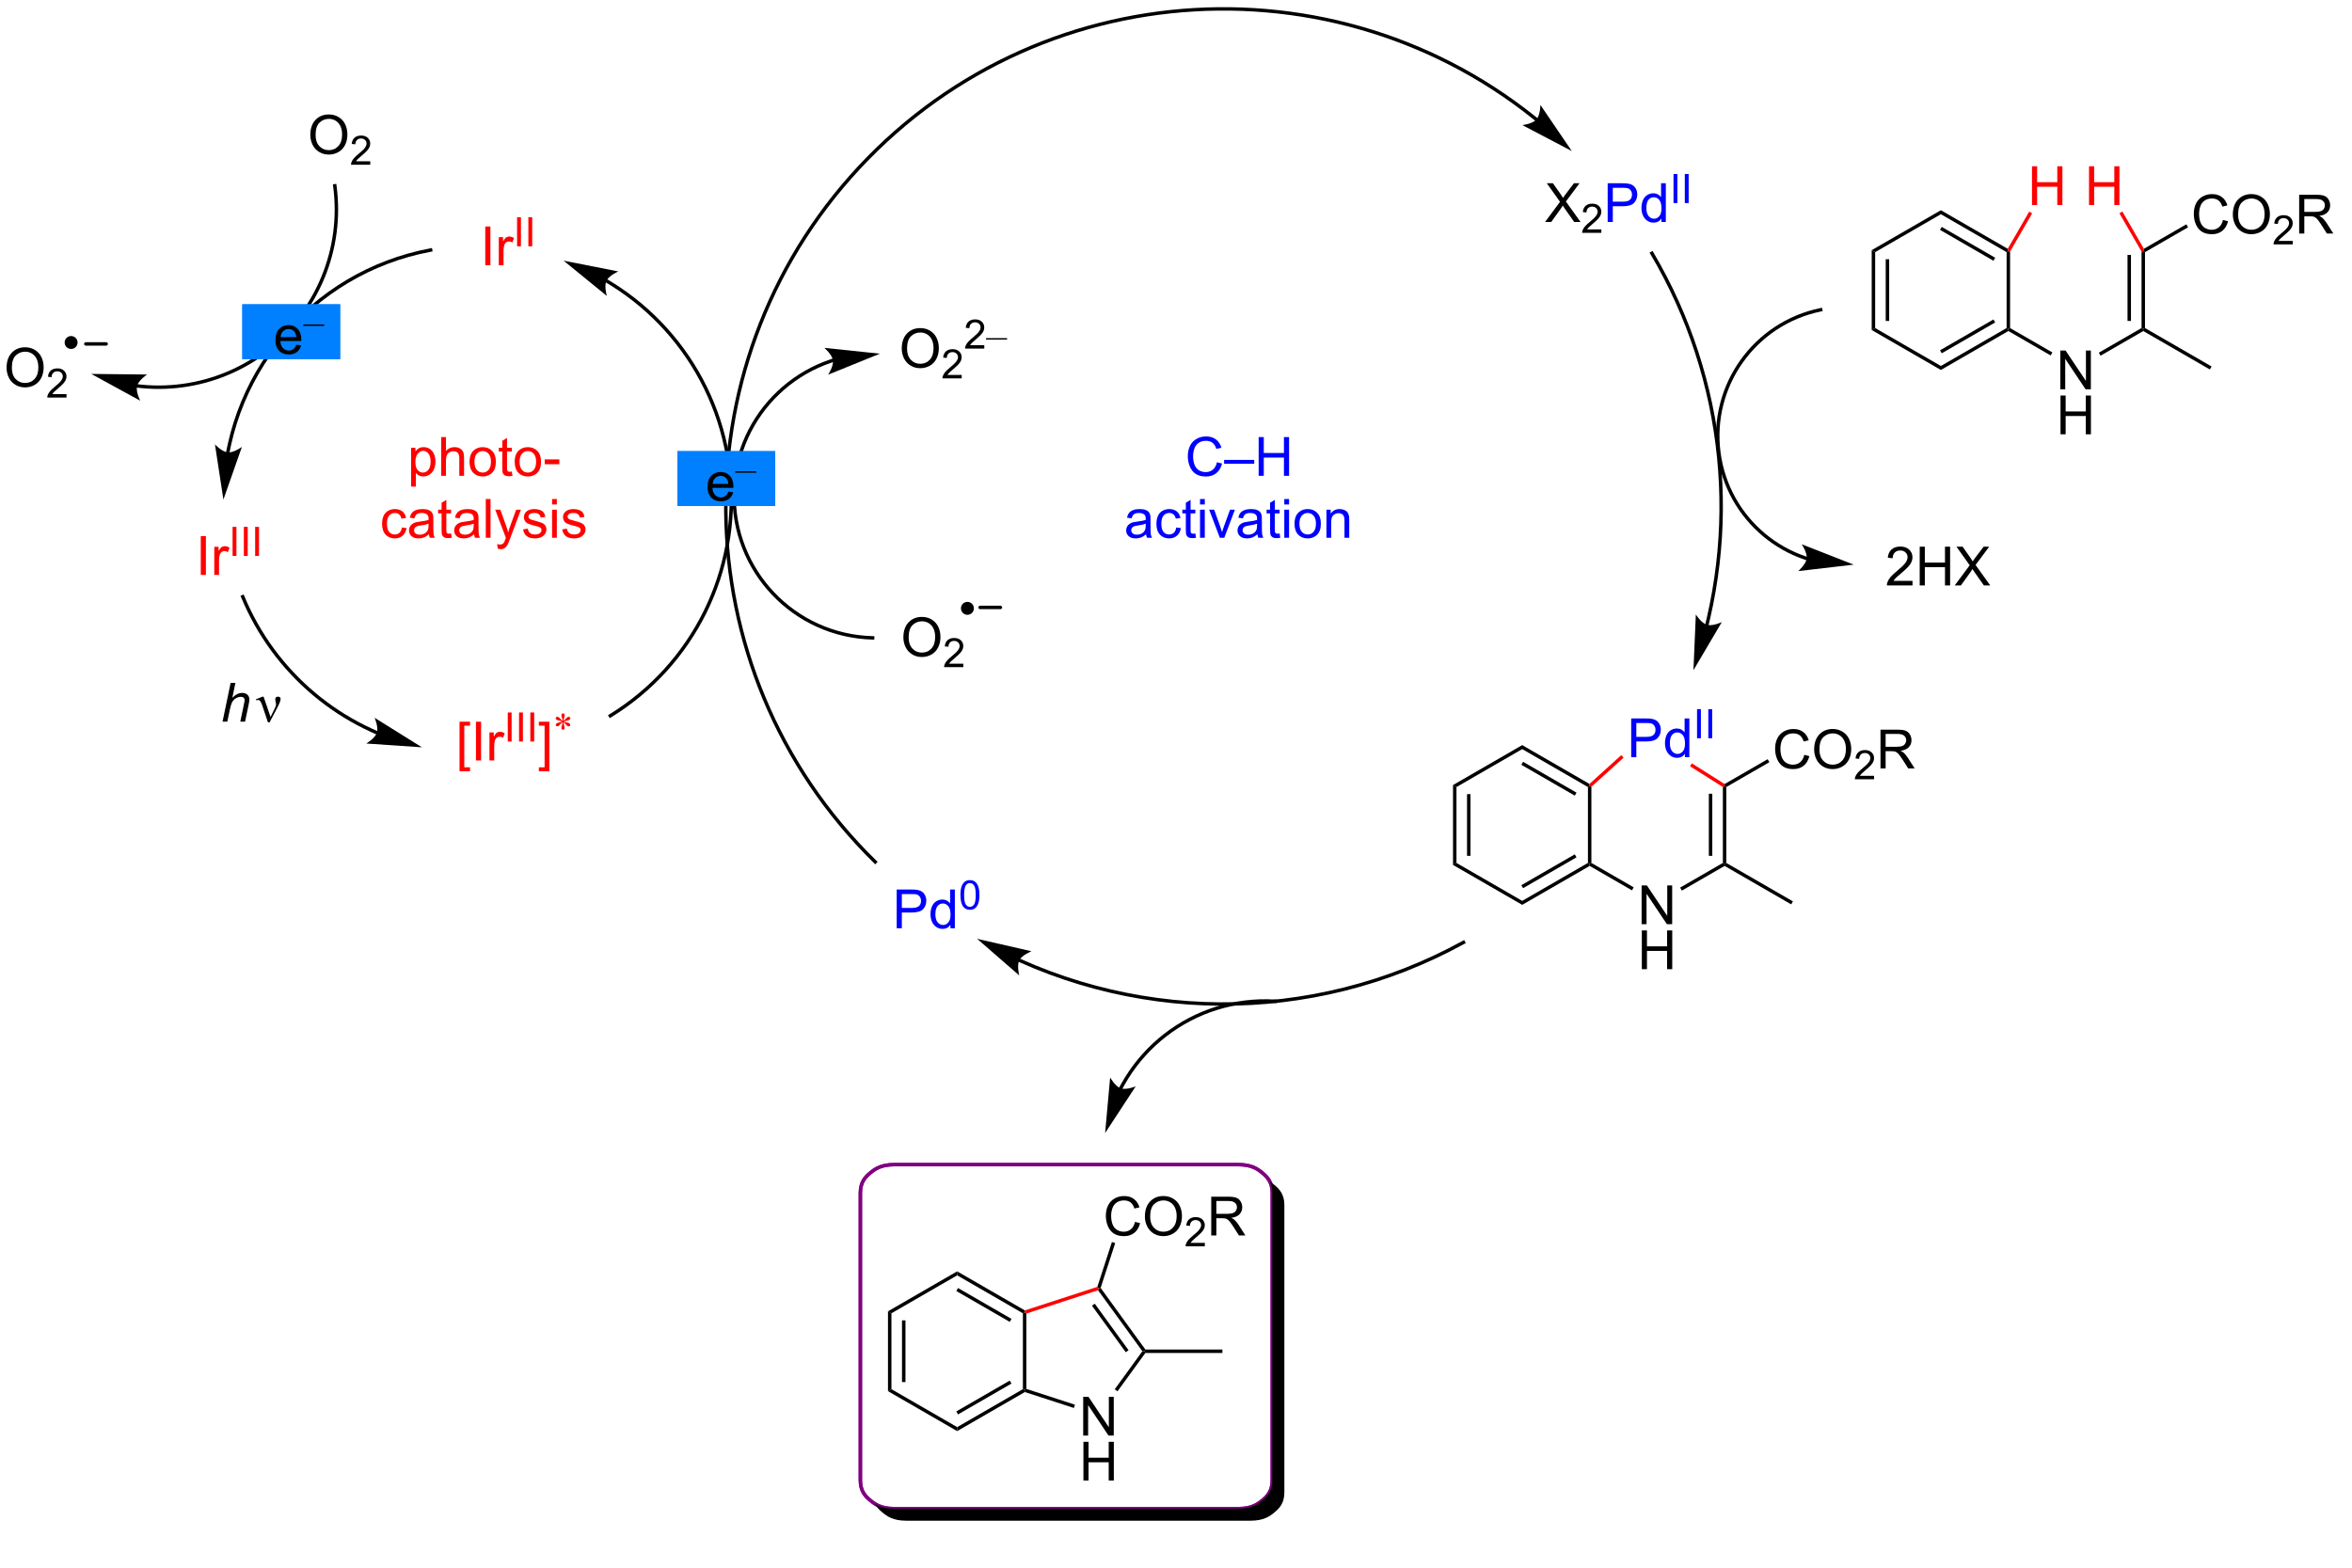 <?xml version="1.0" encoding="UTF-8"?>
<!DOCTYPE svg PUBLIC '-//W3C//DTD SVG 1.0//EN'
          'http://www.w3.org/TR/2001/REC-SVG-20010904/DTD/svg10.dtd'>
<svg stroke-dasharray="none" shape-rendering="auto" xmlns="http://www.w3.org/2000/svg" font-family="'Dialog'" text-rendering="auto" width="90" fill-opacity="1" color-interpolation="auto" color-rendering="auto" preserveAspectRatio="xMidYMid meet" font-size="12px" viewBox="0 0 90 60" fill="black" xmlns:xlink="http://www.w3.org/1999/xlink" stroke="black" image-rendering="auto" stroke-miterlimit="10" stroke-linecap="square" stroke-linejoin="miter" font-style="normal" stroke-width="1" height="60" stroke-dashoffset="0" font-weight="normal" stroke-opacity="1"
><!--Generated by the Batik Graphics2D SVG Generator--><defs id="genericDefs"
  /><g
  ><defs id="defs1"
    ><clipPath clipPathUnits="userSpaceOnUse" id="clipPath1"
      ><path d="M1.032 0.713 L358.408 0.713 L358.408 235.151 L1.032 235.151 L1.032 0.713 Z"
      /></clipPath
      ><clipPath clipPathUnits="userSpaceOnUse" id="clipPath2"
      ><path d="M-0.584 49.93 L-0.584 277.703 L346.459 277.703 L346.459 49.93 Z"
      /></clipPath
      ><clipPath clipPathUnits="userSpaceOnUse" id="clipPath3"
      ><path d="M-0.584 49.93 L-0.584 276.877 L345.883 276.877 L345.883 49.93 Z"
      /></clipPath
    ></defs
    ><g transform="scale(0.252,0.252) translate(-1.032,-0.713) matrix(1.029,0,0,1.029,1.633,-50.645)"
    ><path d="M122.276 102.847 L122.275 102.848 C122.264 102.851 122.254 102.854 122.244 102.857 C122.223 102.864 122.203 102.871 122.182 102.877 C122.099 102.904 122.017 102.931 121.935 102.959 C121.607 103.07 121.282 103.188 120.961 103.314 C118.394 104.323 116.068 105.819 114.097 107.69 C110.156 111.435 107.645 116.682 107.495 122.541 C107.345 128.4 109.583 133.769 113.327 137.71 C117.072 141.652 122.319 144.163 128.178 144.313 L128.433 144.32 L128.446 143.809 L128.191 143.803 C122.468 143.656 117.349 141.203 113.698 137.359 C110.046 133.516 107.858 128.278 108.005 122.554 C108.152 116.831 110.605 111.712 114.449 108.06 C116.371 106.234 118.642 104.774 121.148 103.789 C121.461 103.666 121.778 103.55 122.098 103.442 C122.178 103.415 122.259 103.389 122.339 103.363 C122.359 103.356 122.379 103.35 122.4 103.343 C122.409 103.34 122.42 103.337 122.43 103.334 L122.432 103.333 L122.675 103.255 L122.519 102.769 L122.276 102.847 ZM129.26 102.113 L121.059 101.253 C121.059 101.253 122.207 102.227 122.329 103.094 C122.452 103.96 121.619 105.214 121.619 105.214 Z" stroke="none" clip-path="url(#clipPath3)"
    /></g
    ><g transform="matrix(0.259,0,0,0.259,0.151,-12.934)"
    ><path d="M88.882 91.651 L88.885 91.653 C88.979 91.708 89.073 91.764 89.166 91.82 C89.353 91.933 89.539 92.047 89.724 92.163 C90.464 92.626 91.185 93.114 91.887 93.624 C94.693 95.668 97.188 98.087 99.308 100.798 C103.546 106.22 106.286 112.816 107.017 119.937 C107.749 127.058 106.408 134.073 103.361 140.244 C100.313 146.415 95.558 151.743 89.459 155.49 L89.241 155.624 L89.508 156.059 L89.726 155.925 C95.907 152.128 100.728 146.726 103.818 140.47 C106.908 134.213 108.267 127.101 107.525 119.885 C106.784 112.668 104.007 105.981 99.71 100.484 C97.561 97.735 95.032 95.284 92.187 93.212 C91.476 92.694 90.745 92.2 89.995 91.731 C89.808 91.613 89.619 91.497 89.429 91.383 C89.334 91.326 89.239 91.269 89.144 91.213 L89.141 91.212 L88.922 91.082 L88.663 91.522 L88.882 91.651 ZM82.682 88.457 L89.072 93.669 C89.072 93.669 88.645 92.226 89.017 91.434 C89.389 90.642 90.773 90.049 90.773 90.049 Z" stroke="none" clip-path="url(#clipPath3)"
    /></g
    ><g transform="matrix(0.259,0,0,0.259,0.151,-12.934)"
    ><path d="M19.639 107.216 L19.642 107.217 L19.656 107.219 C19.691 107.223 19.727 107.227 19.763 107.231 C19.834 107.24 19.906 107.248 19.977 107.256 C20.121 107.272 20.264 107.286 20.407 107.299 C20.694 107.326 20.98 107.348 21.267 107.365 C21.84 107.4 22.414 107.416 22.987 107.413 C24.134 107.408 25.277 107.328 26.411 107.175 C30.947 106.563 35.324 104.777 39.071 101.883 C46.565 96.094 50.402 86.746 49.135 77.361 L49.101 77.108 L48.596 77.176 L48.63 77.429 C49.872 86.634 46.109 95.801 38.759 101.479 C35.083 104.319 30.79 106.069 26.343 106.669 C25.231 106.819 24.109 106.897 22.985 106.903 C22.423 106.905 21.86 106.89 21.298 106.856 C21.017 106.839 20.735 106.817 20.454 106.791 C20.314 106.778 20.173 106.764 20.033 106.749 C19.963 106.741 19.893 106.733 19.823 106.725 C19.788 106.721 19.752 106.716 19.717 106.712 L19.704 106.71 L19.701 106.71 L19.447 106.679 L19.386 107.186 L19.639 107.216 ZM12.899 105.192 L20.132 109.151 C20.132 109.151 19.449 107.81 19.671 106.963 C19.892 106.117 21.144 105.282 21.144 105.282 Z" stroke="none" clip-path="url(#clipPath3)"
    /></g
    ><g transform="matrix(0.259,0,0,0.259,0.151,-12.934)"
    ><path d="M33.323 116.839 L33.324 116.838 L33.324 116.836 L33.325 116.833 L33.327 116.82 C33.33 116.804 33.333 116.787 33.336 116.77 C33.362 116.637 33.388 116.504 33.415 116.371 C33.468 116.104 33.525 115.84 33.584 115.575 C33.703 115.047 33.833 114.522 33.974 114.003 C34.256 112.962 34.582 111.939 34.95 110.935 C36.424 106.919 38.572 103.21 41.271 99.96 C46.667 93.459 54.268 88.786 63.084 87.137 L63.334 87.09 L63.24 86.588 L62.99 86.635 C54.057 88.307 46.351 93.042 40.878 99.634 C38.142 102.929 35.965 106.688 34.471 110.759 C34.098 111.777 33.767 112.815 33.482 113.869 C33.339 114.396 33.207 114.928 33.087 115.463 C33.026 115.731 32.969 116 32.915 116.27 C32.887 116.405 32.861 116.539 32.835 116.675 C32.832 116.692 32.829 116.709 32.825 116.726 L32.823 116.739 L32.822 116.742 L32.822 116.743 L32.822 116.744 L32.775 116.994 L33.276 117.089 L33.323 116.839 ZM32.424 123.759 L35.157 115.979 C35.157 115.979 33.944 116.871 33.073 116.789 C32.202 116.708 31.174 115.608 31.174 115.608 Z" stroke="none" clip-path="url(#clipPath3)"
    /></g
    ><g fill="rgb(0,128,255)" transform="matrix(0.259,0,0,0.259,0.151,-12.934)" stroke="rgb(0,128,255)"
    ><path d="M49.416 95.162 L35.47 95.162 L35.47 102.754 L49.416 102.754 Z" stroke="none" clip-path="url(#clipPath3)"
    /></g
    ><g fill="rgb(0,128,255)" stroke-width="0.51" transform="matrix(0.259,0,0,0.259,0.151,-12.934)" stroke="rgb(0,128,255)"
    ><path fill="none" d="M49.416 95.162 L35.47 95.162 L35.47 102.754 L49.416 102.754 Z" clip-path="url(#clipPath3)"
    /></g
    ><g fill="rgb(0,128,255)" stroke-width="0.51" transform="matrix(0.259,0,0,0.259,0.151,-12.934)" stroke="rgb(0,128,255)"
    ><path fill="none" d="M49.416 95.162 L35.47 95.162 L35.47 102.754 L49.416 102.754 Z" clip-path="url(#clipPath3)"
    /></g
    ><g transform="matrix(0.259,0,0,0.259,0.151,-12.934)"
    ><path d="M0.388 104.296 Q0.388 102.869 1.154 102.064 Q1.919 101.257 3.13 101.257 Q3.922 101.257 4.557 101.637 Q5.195 102.015 5.529 102.692 Q5.865 103.369 5.865 104.228 Q5.865 105.101 5.513 105.788 Q5.162 106.476 4.516 106.83 Q3.872 107.184 3.125 107.184 Q2.318 107.184 1.68 106.793 Q1.044 106.4 0.716 105.726 Q0.388 105.049 0.388 104.296 ZM1.169 104.306 Q1.169 105.343 1.724 105.939 Q2.281 106.533 3.122 106.533 Q3.977 106.533 4.529 105.931 Q5.083 105.33 5.083 104.226 Q5.083 103.525 4.846 103.004 Q4.609 102.484 4.154 102.197 Q3.7 101.908 3.133 101.908 Q2.328 101.908 1.747 102.463 Q1.169 103.015 1.169 104.306 Z" stroke="none" clip-path="url(#clipPath3)"
    /></g
    ><g transform="matrix(0.259,0,0,0.259,0.151,-12.934)"
    ><path d="M9.244 108.177 L9.244 108.685 L6.404 108.685 Q6.399 108.494 6.467 108.318 Q6.574 108.029 6.812 107.748 Q7.053 107.466 7.504 107.097 Q8.203 106.523 8.449 106.187 Q8.695 105.851 8.695 105.552 Q8.695 105.24 8.471 105.025 Q8.248 104.808 7.887 104.808 Q7.506 104.808 7.277 105.037 Q7.049 105.265 7.047 105.67 L6.504 105.615 Q6.561 105.007 6.924 104.691 Q7.287 104.373 7.899 104.373 Q8.518 104.373 8.877 104.716 Q9.238 105.058 9.238 105.564 Q9.238 105.822 9.133 106.072 Q9.027 106.32 8.781 106.595 Q8.537 106.871 7.969 107.351 Q7.494 107.75 7.359 107.892 Q7.225 108.035 7.137 108.177 L9.244 108.177 Z" stroke="none" clip-path="url(#clipPath3)"
    /></g
    ><g stroke-width="0.51" transform="matrix(0.259,0,0,0.259,0.151,-12.934)" stroke-linejoin="round" stroke-linecap="round"
    ><path fill="none" d="M12.098 100.76 L15.098 100.76" clip-path="url(#clipPath3)"
    /></g
    ><g transform="matrix(0.259,0,0,0.259,0.151,-12.934)"
    ><path d="M9.923 101.252 C9.536 101.252 9.222 100.939 9.222 100.552 C9.222 100.164 9.536 99.85 9.923 99.85 C10.31 99.85 10.624 100.164 10.624 100.552 C10.624 100.939 10.31 101.252 9.923 101.252" stroke="none" clip-path="url(#clipPath3)"
    /></g
    ><g stroke-width="0.51" transform="matrix(0.259,0,0,0.259,0.151,-12.934)" stroke-linejoin="round" stroke-linecap="round"
    ><path fill="none" d="M9.923 101.252 C9.536 101.252 9.222 100.939 9.222 100.552 C9.222 100.164 9.536 99.85 9.923 99.85 C10.31 99.85 10.624 100.164 10.624 100.552 C10.624 100.939 10.31 101.252 9.923 101.252" clip-path="url(#clipPath3)"
    /></g
    ><g transform="matrix(0.259,0,0,0.259,0.151,-12.934)"
    ><path d="M149.909 192.07 L149.911 192.071 C149.956 192.091 150.001 192.111 150.046 192.131 C150.77 192.455 151.497 192.767 152.229 193.066 C155.154 194.264 158.138 195.266 161.162 196.072 C167.21 197.685 173.418 198.515 179.631 198.561 C192.058 198.653 204.507 195.609 215.752 189.421 L215.976 189.298 L215.73 188.851 L215.506 188.974 C204.338 195.12 191.974 198.142 179.635 198.051 C173.465 198.005 167.3 197.181 161.294 195.579 C158.291 194.779 155.327 193.783 152.422 192.594 C151.696 192.297 150.973 191.987 150.255 191.665 C150.21 191.645 150.165 191.625 150.12 191.605 L150.117 191.604 L149.884 191.5 L149.676 191.965 L149.909 192.07 ZM143.775 188.665 L150 194.074 C150 194.074 149.619 192.618 150.015 191.838 C150.412 191.058 151.813 190.508 151.813 190.508 Z" stroke="none" clip-path="url(#clipPath3)"
    /></g
    ><g transform="matrix(0.259,0,0,0.259,0.151,-12.934)"
    ><path d="M226.575 67.402 L226.574 67.402 L226.573 67.401 L226.57 67.398 C226.554 67.386 226.539 67.373 226.524 67.361 C226.403 67.263 226.281 67.165 226.159 67.068 C224.211 65.512 222.203 64.069 220.144 62.74 C216.025 60.08 211.701 57.873 207.242 56.117 C198.324 52.607 188.864 50.903 179.423 50.999 C160.539 51.192 141.731 58.59 127.474 73.143 C98.956 102.25 99.433 148.965 128.541 177.483 L128.724 177.662 L129.08 177.297 L128.898 177.119 C99.992 148.798 99.517 102.406 127.838 73.499 C142 59.045 160.679 51.701 179.428 51.509 C188.804 51.413 198.198 53.106 207.055 56.592 C211.483 58.336 215.777 60.527 219.867 63.168 C221.912 64.489 223.907 65.921 225.841 67.467 C225.962 67.563 226.083 67.66 226.203 67.757 C226.218 67.77 226.233 67.782 226.248 67.794 L226.251 67.796 L226.252 67.797 L226.253 67.798 L226.45 67.959 L226.773 67.564 L226.575 67.402 ZM231.636 72.257 L226.997 65.44 C226.997 65.44 226.994 66.945 226.412 67.598 C225.829 68.251 224.334 68.425 224.334 68.425 Z" stroke="none" clip-path="url(#clipPath3)"
    /></g
    ><g fill="purple" stroke-width="0.51" transform="matrix(0.259,0,0,0.259,0.151,-12.934)" stroke="purple"
    ><path fill="none" d="M156.958 222.039 L182.386 222.039 C184.339 222.039 185.231 222.685 185.922 223.262 C186.612 223.839 187.386 224.584 187.386 226.215 L187.386 268.692 C187.386 270.323 186.612 271.069 185.922 271.646 C185.231 272.222 184.339 272.869 182.386 272.869 L131.529 272.869 C129.577 272.869 128.684 272.222 127.994 271.646 C127.303 271.069 126.529 270.323 126.529 268.692 L126.529 226.215 C126.529 224.584 127.303 223.839 127.994 223.262 C128.684 222.685 129.577 222.039 131.529 222.039 Z" clip-path="url(#clipPath3)"
    /></g
    ><g fill="purple" stroke-width="0.51" transform="matrix(0.259,0,0,0.259,0.151,-12.934)" stroke="purple"
    ><path fill="none" d="M156.958 222.039 L182.386 222.039 C184.339 222.039 185.231 222.685 185.922 223.262 C186.612 223.839 187.386 224.584 187.386 226.215 L187.386 268.692 C187.386 270.323 186.612 271.069 185.922 271.646 C185.231 272.222 184.339 272.869 182.386 272.869 L131.529 272.869 C129.577 272.869 128.684 272.222 127.994 271.646 C127.303 271.069 126.529 270.323 126.529 268.692 L126.529 226.215 C126.529 224.584 127.303 223.839 127.994 223.262 C128.684 222.685 129.577 222.039 131.529 222.039 Z" clip-path="url(#clipPath3)"
    /></g
    ><g transform="matrix(0.259,0,0,0.259,0.151,-12.934)"
    ><path d="M187.02 224.537 C187.241 224.969 187.386 225.509 187.386 226.215 L187.386 268.692 C187.386 270.323 186.612 271.069 185.922 271.646 C185.231 272.222 184.339 272.869 182.386 272.869 L131.529 272.869 C130.153 272.869 129.304 272.548 128.68 272.156 L128.68 272.156 C128.969 272.723 129.388 273.104 129.779 273.431 C130.47 274.008 131.362 274.654 133.315 274.654 L184.172 274.654 C186.124 274.654 187.017 274.008 187.707 273.431 C188.398 272.855 189.172 272.109 189.172 270.478 L189.172 228.001 C189.172 226.37 188.398 225.624 187.707 225.048 C187.503 224.877 187.282 224.701 187.02 224.537 ZM4159.18 5890.559 C4099.765 5890.559 4072.606 5906.991 4051.599 5921.645 C4030.593 5936.3 4007.038 5955.247 4007.038 5996.696 L4007.038 7076.26 C4007.038 7117.709 4030.593 7136.657 4051.599 7151.311 C4072.606 7165.965 4099.765 7182.398 4159.18 7182.398 L5706.673 7182.398 C5766.088 7182.398 5793.248 7165.965 5814.254 7151.311 C5835.26 7136.657 5858.815 7117.709 5858.815 7076.26 L5858.815 5996.696 C5858.815 5955.247 5835.26 5936.3 5814.254 5921.645 C5793.248 5906.991 5766.088 5890.559 5706.673 5890.559 Z" stroke="none" clip-path="url(#clipPath3)"
    /></g
    ><g fill="rgb(0,128,255)" transform="matrix(0.259,0,0,0.259,0.151,-12.934)" stroke="rgb(0,128,255)"
    ><path d="M99.751 116.86 L113.697 116.86 L113.697 124.453 L99.751 124.453 Z" stroke="none" clip-path="url(#clipPath3)"
    /></g
    ><g fill="rgb(0,128,255)" stroke-width="0.51" transform="matrix(0.259,0,0,0.259,0.151,-12.934)" stroke="rgb(0,128,255)"
    ><path fill="none" d="M99.751 116.86 L113.697 116.86 L113.697 124.453 L99.751 124.453 Z" clip-path="url(#clipPath3)"
    /></g
    ><g fill="rgb(0,128,255)" stroke-width="0.51" transform="matrix(0.259,0,0,0.259,0.151,-12.934)" stroke="rgb(0,128,255)"
    ><path fill="none" d="M99.751 116.86 L113.697 116.86 L113.697 124.453 L99.751 124.453 Z" clip-path="url(#clipPath3)"
    /></g
    ><g transform="matrix(0.259,0,0,0.259,0.151,-12.934)"
    ><path d="M107.023 122.588 L107.749 122.677 Q107.577 123.315 107.111 123.666 Q106.648 124.018 105.926 124.018 Q105.015 124.018 104.481 123.458 Q103.95 122.895 103.95 121.885 Q103.95 120.838 104.489 120.26 Q105.028 119.682 105.887 119.682 Q106.718 119.682 107.244 120.249 Q107.773 120.815 107.773 121.841 Q107.773 121.903 107.77 122.028 L104.676 122.028 Q104.715 122.713 105.062 123.078 Q105.411 123.44 105.929 123.44 Q106.317 123.44 106.59 123.237 Q106.864 123.033 107.023 122.588 ZM104.715 121.45 L107.03 121.45 Q106.984 120.927 106.765 120.666 Q106.429 120.26 105.895 120.26 Q105.411 120.26 105.08 120.585 Q104.749 120.908 104.715 121.45 Z" stroke="none" clip-path="url(#clipPath3)"
    /></g
    ><g transform="matrix(0.259,0,0,0.259,0.151,-12.934)"
    ><path d="M111.155 119.796 L108.052 119.796 L108.052 119.583 L111.155 119.583 L111.155 119.796 Z" stroke="none" clip-path="url(#clipPath3)"
    /></g
    ><g stroke-width="0.51" transform="matrix(0.259,0,0,0.259,0.151,-12.934)" stroke-linejoin="round" stroke-linecap="round"
    ><path fill="none" d="M144.22 139.701 L147.22 139.701" clip-path="url(#clipPath3)"
    /></g
    ><g transform="matrix(0.259,0,0,0.259,0.151,-12.934)"
    ><path d="M142.345 140.536 C141.958 140.536 141.644 140.222 141.644 139.834 C141.644 139.447 141.958 139.133 142.345 139.133 C142.732 139.133 143.046 139.447 143.046 139.834 C143.046 140.222 142.732 140.536 142.345 140.536" stroke="none" clip-path="url(#clipPath3)"
    /></g
    ><g stroke-width="0.51" transform="matrix(0.259,0,0,0.259,0.151,-12.934)" stroke-linejoin="round" stroke-linecap="round"
    ><path fill="none" d="M142.345 140.536 C141.958 140.536 141.644 140.222 141.644 139.834 C141.644 139.447 141.958 139.133 142.345 139.133 C142.732 139.133 143.046 139.447 143.046 139.834 C143.046 140.222 142.732 140.536 142.345 140.536" clip-path="url(#clipPath3)"
    /></g
    ><g transform="matrix(0.259,0,0,0.259,0.151,-12.934)"
    ><path d="M266.454 132.238 L266.441 132.234 C266.372 132.211 266.303 132.188 266.234 132.165 C264.029 131.42 261.998 130.274 260.234 128.808 C256.707 125.875 254.246 121.656 253.614 116.777 C252.982 111.898 254.286 107.191 256.949 103.457 C259.612 99.722 263.637 96.956 268.455 95.963 L268.705 95.912 L268.603 95.412 L268.353 95.464 C263.408 96.482 259.271 99.321 256.533 103.16 C253.796 107 252.459 111.836 253.108 116.843 C253.757 121.849 256.281 126.185 259.908 129.2 C261.72 130.707 263.807 131.883 266.071 132.649 C266.142 132.672 266.212 132.696 266.284 132.719 L266.297 132.723 L266.539 132.802 L266.697 132.317 L266.454 132.238 ZM273.284 133.375 L265.607 130.364 C265.607 130.364 266.455 131.609 266.342 132.476 C266.23 133.344 265.094 134.331 265.094 134.331 Z" stroke="none" clip-path="url(#clipPath3)"
    /></g
    ><g transform="matrix(0.259,0,0,0.259,0.151,-12.934)"
    ><path d="M227.685 82.745 L229.899 79.761 L227.946 77.019 L228.849 77.019 L229.888 78.487 Q230.211 78.943 230.349 79.19 Q230.539 78.878 230.802 78.537 L231.953 77.019 L232.779 77.019 L230.766 79.716 L232.935 82.745 L231.998 82.745 L230.555 80.701 Q230.435 80.526 230.305 80.318 Q230.115 80.63 230.031 80.748 L228.594 82.745 L227.685 82.745 Z" stroke="none" clip-path="url(#clipPath3)"
    /></g
    ><g transform="matrix(0.259,0,0,0.259,0.151,-12.934)"
    ><path d="M236.006 83.837 L236.006 84.345 L233.166 84.345 Q233.16 84.154 233.229 83.978 Q233.336 83.689 233.574 83.408 Q233.815 83.126 234.266 82.757 Q234.965 82.183 235.211 81.847 Q235.457 81.511 235.457 81.212 Q235.457 80.9 235.232 80.685 Q235.01 80.468 234.649 80.468 Q234.268 80.468 234.039 80.697 Q233.811 80.925 233.809 81.329 L233.266 81.275 Q233.322 80.667 233.686 80.351 Q234.049 80.033 234.66 80.033 Q235.279 80.033 235.639 80.376 Q236 80.718 236 81.224 Q236 81.482 235.895 81.732 Q235.789 81.98 235.543 82.255 Q235.299 82.531 234.731 83.011 Q234.256 83.41 234.121 83.552 Q233.987 83.695 233.899 83.837 L236.006 83.837 Z" stroke="none" clip-path="url(#clipPath3)"
    /></g
    ><g fill="blue" transform="matrix(0.259,0,0,0.259,0.151,-12.934)" stroke="blue"
    ><path d="M236.939 82.745 L236.939 77.019 L239.1 77.019 Q239.671 77.019 239.97 77.073 Q240.392 77.144 240.676 77.341 Q240.962 77.537 241.137 77.894 Q241.311 78.248 241.311 78.675 Q241.311 79.404 240.845 79.912 Q240.381 80.417 239.165 80.417 L237.696 80.417 L237.696 82.745 L236.939 82.745 ZM237.696 79.74 L239.178 79.74 Q239.913 79.74 240.22 79.466 Q240.53 79.193 240.53 78.698 Q240.53 78.339 240.347 78.084 Q240.165 77.826 239.868 77.745 Q239.678 77.693 239.163 77.693 L237.696 77.693 L237.696 79.74 ZM244.876 82.745 L244.876 82.222 Q244.483 82.839 243.717 82.839 Q243.22 82.839 242.803 82.565 Q242.389 82.292 242.16 81.802 Q241.931 81.31 241.931 80.675 Q241.931 80.052 242.137 79.547 Q242.345 79.042 242.759 78.774 Q243.173 78.503 243.686 78.503 Q244.061 78.503 244.353 78.662 Q244.647 78.818 244.829 79.073 L244.829 77.019 L245.53 77.019 L245.53 82.745 L244.876 82.745 ZM242.655 80.675 Q242.655 81.472 242.991 81.868 Q243.327 82.261 243.782 82.261 Q244.243 82.261 244.566 81.883 Q244.889 81.505 244.889 80.732 Q244.889 79.88 244.561 79.482 Q244.233 79.084 243.751 79.084 Q243.282 79.084 242.967 79.466 Q242.655 79.849 242.655 80.675 Z" stroke="none" clip-path="url(#clipPath3)"
    /></g
    ><g fill="blue" transform="matrix(0.259,0,0,0.259,0.151,-12.934)" stroke="blue"
    ><path d="M246.667 79.945 L246.667 75.65 L247.236 75.65 L247.236 79.945 L246.667 79.945 ZM248.334 79.945 L248.334 75.65 L248.903 75.65 L248.903 79.945 L248.334 79.945 Z" stroke="none" clip-path="url(#clipPath3)"
    /></g
    ><g transform="matrix(0.259,0,0,0.259,0.151,-12.934)"
    ><path d="M281.978 135.775 L281.978 136.452 L278.192 136.452 Q278.184 136.197 278.275 135.963 Q278.418 135.577 278.736 135.202 Q279.056 134.827 279.658 134.335 Q280.59 133.569 280.918 133.121 Q281.246 132.674 281.246 132.275 Q281.246 131.858 280.947 131.572 Q280.65 131.283 280.168 131.283 Q279.66 131.283 279.356 131.588 Q279.051 131.892 279.048 132.431 L278.325 132.358 Q278.4 131.549 278.884 131.127 Q279.369 130.702 280.184 130.702 Q281.009 130.702 281.489 131.161 Q281.97 131.616 281.97 132.291 Q281.97 132.635 281.83 132.968 Q281.689 133.299 281.361 133.666 Q281.035 134.033 280.278 134.674 Q279.645 135.205 279.465 135.395 Q279.285 135.585 279.168 135.775 L281.978 135.775 ZM283.039 136.452 L283.039 130.726 L283.797 130.726 L283.797 133.077 L286.774 133.077 L286.774 130.726 L287.531 130.726 L287.531 136.452 L286.774 136.452 L286.774 133.752 L283.797 133.752 L283.797 136.452 L283.039 136.452 ZM288.212 136.452 L290.426 133.468 L288.473 130.726 L289.377 130.726 L290.416 132.194 Q290.739 132.65 290.877 132.898 Q291.067 132.585 291.33 132.244 L292.481 130.726 L293.306 130.726 L291.293 133.424 L293.462 136.452 L292.525 136.452 L291.082 134.408 Q290.962 134.233 290.832 134.025 Q290.642 134.338 290.559 134.455 L289.121 136.452 L288.212 136.452 Z" stroke="none" clip-path="url(#clipPath3)"
    /></g
    ><g transform="matrix(0.259,0,0,0.259,0.151,-12.934)"
    ><path d="M251.845 142.329 L251.846 142.325 C251.851 142.304 251.856 142.283 251.861 142.263 C251.94 141.936 252.018 141.61 252.093 141.282 C252.694 138.664 253.149 136.026 253.46 133.377 C254.081 128.08 254.124 122.746 253.599 117.468 C252.548 106.912 249.221 96.584 243.696 87.235 L243.566 87.015 L243.126 87.275 L243.256 87.495 C248.744 96.779 252.047 107.037 253.091 117.519 C253.613 122.76 253.57 128.058 252.953 133.318 C252.644 135.948 252.192 138.569 251.596 141.168 C251.521 141.493 251.444 141.818 251.365 142.142 C251.36 142.162 251.355 142.183 251.35 142.203 L251.35 142.206 L251.288 142.453 L251.783 142.577 L251.845 142.329 ZM249.611 148.977 L253.799 141.873 C253.799 141.873 252.437 142.513 251.598 142.265 C250.759 142.016 249.964 140.738 249.964 140.738 Z" stroke="none" clip-path="url(#clipPath3)"
    /></g
    ><g transform="matrix(0.259,0,0,0.259,0.151,-12.934)"
    ><path d="M165.212 210.894 L165.22 210.879 C165.225 210.869 165.23 210.859 165.235 210.849 C165.256 210.81 165.277 210.77 165.298 210.73 C165.382 210.573 165.468 210.416 165.555 210.26 C165.73 209.949 165.911 209.642 166.099 209.34 C167.602 206.924 169.519 204.814 171.739 203.094 C176.177 199.656 181.827 197.78 187.806 198.155 L188.061 198.171 L188.093 197.662 L187.839 197.646 C181.735 197.263 175.963 199.177 171.426 202.691 C169.159 204.447 167.201 206.603 165.666 209.071 C165.474 209.379 165.289 209.692 165.11 210.01 C165.021 210.169 164.933 210.329 164.847 210.491 C164.826 210.531 164.804 210.572 164.783 210.612 C164.778 210.623 164.773 210.633 164.767 210.643 L164.759 210.658 L164.642 210.884 L165.094 211.12 L165.212 210.894 ZM162.69 217.369 L167.209 210.472 C167.209 210.472 165.818 211.046 164.992 210.758 C164.165 210.471 163.432 209.156 163.432 209.156 Z" stroke="none" clip-path="url(#clipPath3)"
    /></g
    ><g transform="matrix(0.259,0,0,0.259,0.151,-12.934)"
    ><path d="M132.645 101.459 Q132.645 100.032 133.411 99.227 Q134.177 98.42 135.387 98.42 Q136.179 98.42 136.815 98.8 Q137.452 99.178 137.786 99.855 Q138.122 100.532 138.122 101.391 Q138.122 102.264 137.77 102.951 Q137.419 103.639 136.773 103.993 Q136.13 104.347 135.382 104.347 Q134.575 104.347 133.937 103.956 Q133.302 103.563 132.973 102.889 Q132.645 102.212 132.645 101.459 ZM133.427 101.469 Q133.427 102.506 133.981 103.102 Q134.538 103.696 135.38 103.696 Q136.234 103.696 136.786 103.094 Q137.34 102.493 137.34 101.389 Q137.34 100.688 137.104 100.167 Q136.867 99.646 136.411 99.36 Q135.958 99.071 135.39 99.071 Q134.585 99.071 134.005 99.626 Q133.427 100.178 133.427 101.469 Z" stroke="none" clip-path="url(#clipPath3)"
    /></g
    ><g transform="matrix(0.259,0,0,0.259,0.151,-12.934)"
    ><path d="M141.501 105.34 L141.501 105.848 L138.661 105.848 Q138.656 105.657 138.724 105.481 Q138.831 105.192 139.07 104.91 Q139.31 104.629 139.761 104.26 Q140.46 103.686 140.706 103.35 Q140.952 103.014 140.952 102.715 Q140.952 102.403 140.728 102.188 Q140.505 101.971 140.144 101.971 Q139.763 101.971 139.535 102.2 Q139.306 102.428 139.304 102.832 L138.761 102.778 Q138.818 102.17 139.181 101.854 Q139.544 101.535 140.156 101.535 Q140.775 101.535 141.134 101.879 Q141.495 102.221 141.495 102.727 Q141.495 102.985 141.39 103.235 Q141.285 103.483 141.038 103.758 Q140.794 104.034 140.226 104.514 Q139.751 104.912 139.617 105.055 Q139.482 105.198 139.394 105.34 L141.501 105.34 Z" stroke="none" clip-path="url(#clipPath3)"
    /></g
    ><g transform="matrix(0.259,0,0,0.259,0.151,-12.934)"
    ><path d="M144.838 100.94 L144.838 101.448 L141.998 101.448 Q141.993 101.257 142.061 101.081 Q142.168 100.792 142.406 100.51 Q142.647 100.229 143.098 99.86 Q143.797 99.286 144.043 98.95 Q144.289 98.614 144.289 98.315 Q144.289 98.003 144.065 97.788 Q143.842 97.571 143.481 97.571 Q143.1 97.571 142.871 97.8 Q142.643 98.028 142.641 98.432 L142.098 98.378 Q142.155 97.77 142.518 97.454 Q142.881 97.135 143.493 97.135 Q144.112 97.135 144.471 97.479 Q144.832 97.821 144.832 98.327 Q144.832 98.585 144.727 98.835 Q144.621 99.083 144.375 99.358 Q144.131 99.633 143.563 100.114 Q143.088 100.513 142.953 100.655 Q142.819 100.798 142.731 100.94 L144.838 100.94 Z" stroke="none" clip-path="url(#clipPath3)"
    /></g
    ><g transform="matrix(0.259,0,0,0.259,0.151,-12.934)"
    ><path d="M148.204 100.12 L145.101 100.12 L145.101 99.907 L148.204 99.907 L148.204 100.12 Z" stroke="none" clip-path="url(#clipPath3)"
    /></g
    ><g transform="matrix(0.259,0,0,0.259,0.151,-12.934)"
    ><path d="M132.885 144.137 Q132.885 142.71 133.65 141.905 Q134.416 141.098 135.627 141.098 Q136.419 141.098 137.054 141.478 Q137.692 141.856 138.025 142.533 Q138.362 143.21 138.362 144.069 Q138.362 144.941 138.01 145.629 Q137.658 146.316 137.012 146.671 Q136.369 147.025 135.622 147.025 Q134.815 147.025 134.177 146.634 Q133.541 146.241 133.213 145.566 Q132.885 144.889 132.885 144.137 ZM133.666 144.147 Q133.666 145.184 134.221 145.78 Q134.778 146.374 135.619 146.374 Q136.474 146.374 137.025 145.772 Q137.58 145.171 137.58 144.066 Q137.58 143.366 137.343 142.845 Q137.106 142.324 136.65 142.038 Q136.197 141.749 135.63 141.749 Q134.825 141.749 134.244 142.304 Q133.666 142.856 133.666 144.147 Z" stroke="none" clip-path="url(#clipPath3)"
    /></g
    ><g transform="matrix(0.259,0,0,0.259,0.151,-12.934)"
    ><path d="M141.741 148.018 L141.741 148.526 L138.901 148.526 Q138.895 148.334 138.964 148.159 Q139.071 147.87 139.309 147.588 Q139.55 147.307 140.001 146.938 Q140.7 146.364 140.946 146.028 Q141.192 145.692 141.192 145.393 Q141.192 145.081 140.968 144.866 Q140.745 144.649 140.384 144.649 Q140.003 144.649 139.774 144.877 Q139.546 145.106 139.544 145.51 L139.001 145.456 Q139.058 144.848 139.421 144.532 Q139.784 144.213 140.395 144.213 Q141.014 144.213 141.374 144.557 Q141.735 144.899 141.735 145.405 Q141.735 145.663 141.63 145.913 Q141.524 146.161 141.278 146.436 Q141.034 146.711 140.466 147.192 Q139.991 147.59 139.856 147.733 Q139.722 147.875 139.634 148.018 L141.741 148.018 Z" stroke="none" clip-path="url(#clipPath3)"
    /></g
    ><g transform="matrix(0.259,0,0,0.259,0.151,-12.934)"
    ><path d="M275.947 86.905 L276.457 87.199 L276.457 98.413 L275.947 98.708 ZM278.018 88.248 L278.018 97.365 L278.528 97.365 L278.528 88.248 Z" stroke="none" clip-path="url(#clipPath3)"
    /></g
    ><g transform="matrix(0.259,0,0,0.259,0.151,-12.934)"
    ><path d="M275.947 98.708 L276.457 98.413 L286.169 104.02 L286.169 104.609 Z" stroke="none" clip-path="url(#clipPath3)"
    /></g
    ><g transform="matrix(0.259,0,0,0.259,0.151,-12.934)"
    ><path d="M286.169 104.609 L286.169 104.02 L295.88 98.413 L296.135 98.561 L296.135 98.855 ZM286.296 102.144 L294.191 97.585 L293.936 97.144 L286.041 101.702 Z" stroke="none" clip-path="url(#clipPath3)"
    /></g
    ><g transform="matrix(0.259,0,0,0.259,0.151,-12.934)"
    ><path d="M296.39 98.413 L296.135 98.561 L295.88 98.413 L295.88 87.199 L296.135 87.052 L296.39 87.12 Z" stroke="none" clip-path="url(#clipPath3)"
    /></g
    ><g transform="matrix(0.259,0,0,0.259,0.151,-12.934)"
    ><path d="M296.042 86.703 L296.135 87.052 L295.88 87.199 L286.169 81.592 L286.169 81.003 ZM294.191 88.027 L286.296 83.469 L286.041 83.91 L293.936 88.469 Z" stroke="none" clip-path="url(#clipPath3)"
    /></g
    ><g transform="matrix(0.259,0,0,0.259,0.151,-12.934)"
    ><path d="M286.169 81.003 L286.169 81.592 L276.457 87.199 L275.947 86.905 Z" stroke="none" clip-path="url(#clipPath3)"
    /></g
    ><g transform="matrix(0.259,0,0,0.259,0.151,-12.934)"
    ><path d="M303.812 107.465 L303.812 101.738 L304.59 101.738 L307.598 106.233 L307.598 101.738 L308.325 101.738 L308.325 107.465 L307.546 107.465 L304.538 102.965 L304.538 107.465 L303.812 107.465 Z" stroke="none" clip-path="url(#clipPath3)"
    /></g
    ><g transform="matrix(0.259,0,0,0.259,0.151,-12.934)"
    ><path d="M303.843 114.115 L303.843 108.388 L304.601 108.388 L304.601 110.74 L307.577 110.74 L307.577 108.388 L308.335 108.388 L308.335 114.115 L307.577 114.115 L307.577 111.414 L304.601 111.414 L304.601 114.115 L303.843 114.115 Z" stroke="none" clip-path="url(#clipPath3)"
    /></g
    ><g transform="matrix(0.259,0,0,0.259,0.151,-12.934)"
    ><path d="M296.135 98.855 L296.135 98.561 L296.39 98.413 L302.639 102.021 L302.384 102.463 Z" stroke="none" clip-path="url(#clipPath3)"
    /></g
    ><g transform="matrix(0.259,0,0,0.259,0.151,-12.934)"
    ><path d="M309.755 102.501 L309.5 102.059 L315.814 98.413 L316.069 98.561 L316.069 98.855 Z" stroke="none" clip-path="url(#clipPath3)"
    /></g
    ><g transform="matrix(0.259,0,0,0.259,0.151,-12.934)"
    ><path d="M316.324 98.413 L316.069 98.561 L315.814 98.413 L315.814 87.12 L316.069 87.052 L316.324 87.199 ZM314.252 97.365 L314.252 87.607 L313.742 87.607 L313.742 97.365 Z" stroke="none" clip-path="url(#clipPath3)"
    /></g
    ><g transform="matrix(0.259,0,0,0.259,0.151,-12.934)"
    ><path d="M327.839 82.44 L328.597 82.63 Q328.36 83.565 327.74 84.057 Q327.12 84.546 326.227 84.546 Q325.3 84.546 324.719 84.169 Q324.141 83.791 323.836 83.078 Q323.534 82.362 323.534 81.541 Q323.534 80.645 323.875 79.981 Q324.219 79.315 324.849 78.968 Q325.479 78.622 326.237 78.622 Q327.097 78.622 327.683 79.059 Q328.269 79.497 328.5 80.291 L327.753 80.466 Q327.555 79.841 327.175 79.557 Q326.797 79.27 326.222 79.27 Q325.563 79.27 325.118 79.588 Q324.675 79.903 324.495 80.437 Q324.315 80.971 324.315 81.536 Q324.315 82.268 324.529 82.812 Q324.743 83.356 325.19 83.627 Q325.641 83.895 326.164 83.895 Q326.8 83.895 327.24 83.528 Q327.683 83.161 327.839 82.44 ZM329.301 81.658 Q329.301 80.231 330.067 79.427 Q330.832 78.619 332.043 78.619 Q332.835 78.619 333.47 79 Q334.108 79.377 334.442 80.054 Q334.778 80.731 334.778 81.591 Q334.778 82.463 334.426 83.151 Q334.075 83.838 333.429 84.192 Q332.786 84.546 332.038 84.546 Q331.231 84.546 330.593 84.156 Q329.957 83.763 329.629 83.088 Q329.301 82.411 329.301 81.658 ZM330.082 81.669 Q330.082 82.705 330.637 83.302 Q331.194 83.895 332.036 83.895 Q332.89 83.895 333.442 83.294 Q333.996 82.692 333.996 81.588 Q333.996 80.888 333.759 80.367 Q333.522 79.846 333.067 79.559 Q332.614 79.27 332.046 79.27 Q331.241 79.27 330.661 79.825 Q330.082 80.377 330.082 81.669 Z" stroke="none" clip-path="url(#clipPath3)"
    /></g
    ><g transform="matrix(0.259,0,0,0.259,0.151,-12.934)"
    ><path d="M338.157 85.54 L338.157 86.047 L335.317 86.047 Q335.312 85.856 335.38 85.68 Q335.487 85.391 335.726 85.11 Q335.966 84.829 336.417 84.46 Q337.116 83.885 337.362 83.549 Q337.608 83.213 337.608 82.915 Q337.608 82.602 337.384 82.387 Q337.161 82.171 336.8 82.171 Q336.419 82.171 336.19 82.399 Q335.962 82.628 335.96 83.032 L335.417 82.977 Q335.474 82.37 335.837 82.053 Q336.2 81.735 336.812 81.735 Q337.431 81.735 337.79 82.079 Q338.151 82.421 338.151 82.926 Q338.151 83.184 338.046 83.434 Q337.94 83.682 337.694 83.958 Q337.45 84.233 336.882 84.713 Q336.407 85.112 336.272 85.254 Q336.138 85.397 336.05 85.54 L338.157 85.54 Z" stroke="none" clip-path="url(#clipPath3)"
    /></g
    ><g transform="matrix(0.259,0,0,0.259,0.151,-12.934)"
    ><path d="M339.103 84.448 L339.103 78.721 L341.642 78.721 Q342.408 78.721 342.806 78.875 Q343.204 79.028 343.441 79.419 Q343.681 79.809 343.681 80.283 Q343.681 80.893 343.285 81.312 Q342.892 81.729 342.066 81.841 Q342.368 81.987 342.525 82.127 Q342.855 82.432 343.152 82.888 L344.15 84.448 L343.197 84.448 L342.439 83.255 Q342.105 82.739 341.889 82.466 Q341.676 82.192 341.506 82.083 Q341.337 81.974 341.16 81.932 Q341.033 81.903 340.738 81.903 L339.861 81.903 L339.861 84.448 L339.103 84.448 ZM339.861 81.247 L341.488 81.247 Q342.009 81.247 342.301 81.14 Q342.595 81.033 342.746 80.796 Q342.9 80.559 342.9 80.283 Q342.9 79.877 342.603 79.617 Q342.308 79.354 341.673 79.354 L339.861 79.354 L339.861 81.247 Z" stroke="none" clip-path="url(#clipPath3)"
    /></g
    ><g transform="matrix(0.259,0,0,0.259,0.151,-12.934)"
    ><path d="M316.324 87.199 L316.069 87.052 L316.162 86.703 L322.432 83.084 L322.687 83.525 Z" stroke="none" clip-path="url(#clipPath3)"
    /></g
    ><g transform="matrix(0.259,0,0,0.259,0.151,-12.934)"
    ><path d="M316.069 98.855 L316.069 98.561 L316.324 98.413 L326.163 104.094 L325.908 104.536 Z" stroke="none" clip-path="url(#clipPath3)"
    /></g
    ><g fill="red" transform="matrix(0.259,0,0,0.259,0.151,-12.934)" stroke="red"
    ><path d="M308.055 80.235 L308.055 74.508 L308.813 74.508 L308.813 76.86 L311.79 76.86 L311.79 74.508 L312.547 74.508 L312.547 80.235 L311.79 80.235 L311.79 77.535 L308.813 77.535 L308.813 80.235 L308.055 80.235 Z" stroke="none" clip-path="url(#clipPath3)"
    /></g
    ><g fill="red" transform="matrix(0.259,0,0,0.259,0.151,-12.934)" stroke="red"
    ><path d="M316.162 86.703 L316.069 87.052 L315.814 87.12 L312.543 81.454 L312.985 81.199 Z" stroke="none" clip-path="url(#clipPath3)"
    /></g
    ><g fill="red" transform="matrix(0.259,0,0,0.259,0.151,-12.934)" stroke="red"
    ><path d="M299.63 80.235 L299.63 74.508 L300.388 74.508 L300.388 76.86 L303.365 76.86 L303.365 74.508 L304.123 74.508 L304.123 80.235 L303.365 80.235 L303.365 77.535 L300.388 77.535 L300.388 80.235 L299.63 80.235 Z" stroke="none" clip-path="url(#clipPath3)"
    /></g
    ><g fill="red" transform="matrix(0.259,0,0,0.259,0.151,-12.934)" stroke="red"
    ><path d="M296.39 87.12 L296.135 87.052 L296.042 86.703 L299.213 81.211 L299.655 81.466 Z" stroke="none" clip-path="url(#clipPath3)"
    /></g
    ><g transform="matrix(0.259,0,0,0.259,0.151,-12.934)"
    ><path d="M214.09 165.947 L214.6 166.241 L214.6 177.455 L214.09 177.75 ZM216.161 167.29 L216.161 176.407 L216.671 176.407 L216.671 167.29 Z" stroke="none" clip-path="url(#clipPath3)"
    /></g
    ><g transform="matrix(0.259,0,0,0.259,0.151,-12.934)"
    ><path d="M214.09 177.75 L214.6 177.455 L224.311 183.062 L224.311 183.651 Z" stroke="none" clip-path="url(#clipPath3)"
    /></g
    ><g transform="matrix(0.259,0,0,0.259,0.151,-12.934)"
    ><path d="M224.311 183.651 L224.311 183.062 L234.023 177.455 L234.278 177.603 L234.278 177.897 ZM224.439 181.186 L232.334 176.627 L232.079 176.186 L224.184 180.744 Z" stroke="none" clip-path="url(#clipPath3)"
    /></g
    ><g transform="matrix(0.259,0,0,0.259,0.151,-12.934)"
    ><path d="M234.533 177.455 L234.278 177.603 L234.023 177.455 L234.023 166.241 L234.278 166.094 L234.533 166.207 Z" stroke="none" clip-path="url(#clipPath3)"
    /></g
    ><g transform="matrix(0.259,0,0,0.259,0.151,-12.934)"
    ><path d="M234.245 165.78 L234.278 166.094 L234.023 166.241 L224.311 160.634 L224.311 160.045 ZM232.334 167.069 L224.439 162.511 L224.184 162.953 L232.079 167.511 Z" stroke="none" clip-path="url(#clipPath3)"
    /></g
    ><g transform="matrix(0.259,0,0,0.259,0.151,-12.934)"
    ><path d="M224.311 160.045 L224.311 160.634 L214.6 166.241 L214.09 165.947 Z" stroke="none" clip-path="url(#clipPath3)"
    /></g
    ><g transform="matrix(0.259,0,0,0.259,0.151,-12.934)"
    ><path d="M241.954 186.507 L241.954 180.78 L242.733 180.78 L245.741 185.275 L245.741 180.78 L246.467 180.78 L246.467 186.507 L245.689 186.507 L242.681 182.007 L242.681 186.507 L241.954 186.507 Z" stroke="none" clip-path="url(#clipPath3)"
    /></g
    ><g transform="matrix(0.259,0,0,0.259,0.151,-12.934)"
    ><path d="M241.986 193.157 L241.986 187.43 L242.743 187.43 L242.743 189.782 L245.72 189.782 L245.72 187.43 L246.478 187.43 L246.478 193.157 L245.72 193.157 L245.72 190.456 L242.743 190.456 L242.743 193.157 L241.986 193.157 Z" stroke="none" clip-path="url(#clipPath3)"
    /></g
    ><g transform="matrix(0.259,0,0,0.259,0.151,-12.934)"
    ><path d="M234.278 177.897 L234.278 177.603 L234.533 177.455 L240.782 181.063 L240.527 181.505 Z" stroke="none" clip-path="url(#clipPath3)"
    /></g
    ><g transform="matrix(0.259,0,0,0.259,0.151,-12.934)"
    ><path d="M247.898 181.543 L247.643 181.101 L253.957 177.455 L254.212 177.603 L254.212 177.897 Z" stroke="none" clip-path="url(#clipPath3)"
    /></g
    ><g transform="matrix(0.259,0,0,0.259,0.151,-12.934)"
    ><path d="M254.467 177.455 L254.212 177.603 L253.957 177.455 L253.957 166.235 L254.212 166.094 L254.467 166.241 ZM252.395 176.407 L252.395 167.236 L251.885 167.236 L251.885 176.407 Z" stroke="none" clip-path="url(#clipPath3)"
    /></g
    ><g transform="matrix(0.259,0,0,0.259,0.151,-12.934)"
    ><path d="M265.982 161.482 L266.74 161.672 Q266.503 162.607 265.883 163.099 Q265.263 163.589 264.37 163.589 Q263.443 163.589 262.862 163.211 Q262.284 162.833 261.979 162.12 Q261.677 161.404 261.677 160.583 Q261.677 159.688 262.018 159.024 Q262.362 158.357 262.992 158.01 Q263.622 157.664 264.38 157.664 Q265.24 157.664 265.825 158.102 Q266.411 158.539 266.643 159.333 L265.896 159.508 Q265.698 158.883 265.318 158.599 Q264.94 158.312 264.365 158.312 Q263.706 158.312 263.26 158.63 Q262.818 158.945 262.638 159.479 Q262.458 160.013 262.458 160.578 Q262.458 161.31 262.672 161.854 Q262.885 162.399 263.333 162.669 Q263.784 162.938 264.307 162.938 Q264.943 162.938 265.383 162.57 Q265.825 162.203 265.982 161.482 ZM267.444 160.701 Q267.444 159.274 268.21 158.469 Q268.975 157.661 270.186 157.661 Q270.978 157.661 271.613 158.042 Q272.251 158.419 272.585 159.096 Q272.921 159.774 272.921 160.633 Q272.921 161.505 272.569 162.193 Q272.217 162.88 271.572 163.234 Q270.928 163.589 270.181 163.589 Q269.374 163.589 268.736 163.198 Q268.1 162.805 267.772 162.13 Q267.444 161.453 267.444 160.701 ZM268.225 160.711 Q268.225 161.747 268.78 162.344 Q269.337 162.938 270.178 162.938 Q271.033 162.938 271.585 162.336 Q272.139 161.734 272.139 160.63 Q272.139 159.93 271.902 159.409 Q271.665 158.888 271.21 158.602 Q270.757 158.312 270.189 158.312 Q269.384 158.312 268.803 158.867 Q268.225 159.419 268.225 160.711 Z" stroke="none" clip-path="url(#clipPath3)"
    /></g
    ><g transform="matrix(0.259,0,0,0.259,0.151,-12.934)"
    ><path d="M276.3 164.582 L276.3 165.09 L273.46 165.09 Q273.454 164.898 273.523 164.722 Q273.63 164.433 273.868 164.152 Q274.109 163.871 274.56 163.502 Q275.259 162.928 275.505 162.592 Q275.751 162.256 275.751 161.957 Q275.751 161.644 275.527 161.429 Q275.304 161.213 274.943 161.213 Q274.562 161.213 274.333 161.441 Q274.105 161.67 274.103 162.074 L273.56 162.019 Q273.616 161.412 273.98 161.095 Q274.343 160.777 274.954 160.777 Q275.574 160.777 275.933 161.121 Q276.294 161.463 276.294 161.969 Q276.294 162.226 276.189 162.476 Q276.083 162.724 275.837 163 Q275.593 163.275 275.025 163.756 Q274.55 164.154 274.415 164.297 Q274.281 164.439 274.193 164.582 L276.3 164.582 Z" stroke="none" clip-path="url(#clipPath3)"
    /></g
    ><g transform="matrix(0.259,0,0,0.259,0.151,-12.934)"
    ><path d="M277.246 163.49 L277.246 157.763 L279.785 157.763 Q280.55 157.763 280.949 157.917 Q281.347 158.07 281.584 158.461 Q281.824 158.852 281.824 159.326 Q281.824 159.935 281.428 160.354 Q281.035 160.771 280.209 160.883 Q280.511 161.029 280.668 161.169 Q280.998 161.474 281.295 161.93 L282.293 163.49 L281.339 163.49 L280.582 162.297 Q280.248 161.781 280.032 161.508 Q279.819 161.234 279.649 161.125 Q279.48 161.016 279.303 160.974 Q279.175 160.945 278.881 160.945 L278.003 160.945 L278.003 163.49 L277.246 163.49 ZM278.003 160.289 L279.631 160.289 Q280.152 160.289 280.444 160.182 Q280.738 160.076 280.889 159.839 Q281.043 159.602 281.043 159.326 Q281.043 158.919 280.746 158.659 Q280.451 158.396 279.816 158.396 L278.003 158.396 L278.003 160.289 Z" stroke="none" clip-path="url(#clipPath3)"
    /></g
    ><g transform="matrix(0.259,0,0,0.259,0.151,-12.934)"
    ><path d="M254.467 166.241 L254.212 166.094 L254.218 165.796 L260.575 162.126 L260.83 162.567 Z" stroke="none" clip-path="url(#clipPath3)"
    /></g
    ><g transform="matrix(0.259,0,0,0.259,0.151,-12.934)"
    ><path d="M254.212 177.897 L254.212 177.603 L254.467 177.455 L264.306 183.136 L264.051 183.578 Z" stroke="none" clip-path="url(#clipPath3)"
    /></g
    ><g fill="blue" transform="matrix(0.259,0,0,0.259,0.151,-12.934)" stroke="blue"
    ><path d="M240.414 161.831 L240.414 156.105 L242.575 156.105 Q243.146 156.105 243.445 156.159 Q243.867 156.23 244.151 156.428 Q244.437 156.623 244.612 156.98 Q244.786 157.334 244.786 157.761 Q244.786 158.49 244.32 158.998 Q243.857 159.503 242.64 159.503 L241.172 159.503 L241.172 161.831 L240.414 161.831 ZM241.172 158.826 L242.653 158.826 Q243.388 158.826 243.695 158.553 Q244.005 158.279 244.005 157.784 Q244.005 157.425 243.823 157.17 Q243.64 156.912 243.344 156.831 Q243.153 156.779 242.638 156.779 L241.172 156.779 L241.172 158.826 ZM248.351 161.831 L248.351 161.308 Q247.958 161.925 247.192 161.925 Q246.695 161.925 246.278 161.652 Q245.864 161.378 245.635 160.889 Q245.406 160.396 245.406 159.761 Q245.406 159.139 245.612 158.633 Q245.82 158.128 246.234 157.86 Q246.648 157.589 247.161 157.589 Q247.536 157.589 247.828 157.748 Q248.122 157.904 248.304 158.159 L248.304 156.105 L249.005 156.105 L249.005 161.831 L248.351 161.831 ZM246.13 159.761 Q246.13 160.558 246.466 160.954 Q246.802 161.347 247.257 161.347 Q247.719 161.347 248.041 160.969 Q248.364 160.592 248.364 159.818 Q248.364 158.967 248.036 158.568 Q247.708 158.17 247.226 158.17 Q246.757 158.17 246.442 158.553 Q246.13 158.935 246.13 159.761 Z" stroke="none" clip-path="url(#clipPath3)"
    /></g
    ><g fill="blue" transform="matrix(0.259,0,0,0.259,0.151,-12.934)" stroke="blue"
    ><path d="M250.142 159.031 L250.142 154.736 L250.711 154.736 L250.711 159.031 L250.142 159.031 ZM251.809 159.031 L251.809 154.736 L252.378 154.736 L252.378 159.031 L251.809 159.031 Z" stroke="none" clip-path="url(#clipPath3)"
    /></g
    ><g fill="red" transform="matrix(0.259,0,0,0.259,0.151,-12.934)" stroke="red"
    ><path d="M234.533 166.207 L234.278 166.094 L234.245 165.78 L238.951 161.523 L239.293 161.901 Z" stroke="none" clip-path="url(#clipPath3)"
    /></g
    ><g fill="red" transform="matrix(0.259,0,0,0.259,0.151,-12.934)" stroke="red"
    ><path d="M254.218 165.796 L254.212 166.094 L253.957 166.235 L249.105 163.171 L249.377 162.739 Z" stroke="none" clip-path="url(#clipPath3)"
    /></g
    ><g transform="matrix(0.259,0,0,0.259,0.151,-12.934)"
    ><path d="M130.61 243.71 L131.12 244.005 L131.12 255.219 L130.61 255.513 ZM132.681 245.053 L132.681 254.17 L133.192 254.17 L133.192 245.053 Z" stroke="none" clip-path="url(#clipPath3)"
    /></g
    ><g transform="matrix(0.259,0,0,0.259,0.151,-12.934)"
    ><path d="M130.61 255.513 L131.12 255.219 L140.832 260.826 L140.832 261.415 Z" stroke="none" clip-path="url(#clipPath3)"
    /></g
    ><g transform="matrix(0.259,0,0,0.259,0.151,-12.934)"
    ><path d="M140.832 261.415 L140.832 260.826 L150.543 255.219 L150.799 255.366 L150.828 255.644 ZM140.959 258.949 L148.855 254.391 L148.6 253.949 L140.704 258.507 Z" stroke="none" clip-path="url(#clipPath3)"
    /></g
    ><g transform="matrix(0.259,0,0,0.259,0.151,-12.934)"
    ><path d="M151.054 255.181 L150.799 255.366 L150.543 255.219 L150.543 244.005 L150.799 243.857 L151.054 244.043 Z" stroke="none" clip-path="url(#clipPath3)"
    /></g
    ><g transform="matrix(0.259,0,0,0.259,0.151,-12.934)"
    ><path d="M150.828 243.58 L150.799 243.857 L150.543 244.005 L140.832 238.398 L140.832 237.808 ZM148.855 244.832 L140.959 240.274 L140.704 240.716 L148.6 245.274 Z" stroke="none" clip-path="url(#clipPath3)"
    /></g
    ><g transform="matrix(0.259,0,0,0.259,0.151,-12.934)"
    ><path d="M140.832 237.808 L140.832 238.398 L131.12 244.005 L130.61 243.71 Z" stroke="none" clip-path="url(#clipPath3)"
    /></g
    ><g transform="matrix(0.259,0,0,0.259,0.151,-12.934)"
    ><path d="M159.453 262.072 L159.453 256.346 L160.232 256.346 L163.24 260.841 L163.24 256.346 L163.966 256.346 L163.966 262.072 L163.188 262.072 L160.18 257.572 L160.18 262.072 L159.453 262.072 Z" stroke="none" clip-path="url(#clipPath3)"
    /></g
    ><g transform="matrix(0.259,0,0,0.259,0.151,-12.934)"
    ><path d="M159.485 268.722 L159.485 262.996 L160.242 262.996 L160.242 265.347 L163.219 265.347 L163.219 262.996 L163.977 262.996 L163.977 268.722 L163.219 268.722 L163.219 266.022 L160.242 266.022 L160.242 268.722 L159.485 268.722 Z" stroke="none" clip-path="url(#clipPath3)"
    /></g
    ><g transform="matrix(0.259,0,0,0.259,0.151,-12.934)"
    ><path d="M150.828 255.644 L150.799 255.366 L151.054 255.181 L158.232 257.513 L158.075 257.998 Z" stroke="none" clip-path="url(#clipPath3)"
    /></g
    ><g transform="matrix(0.259,0,0,0.259,0.151,-12.934)"
    ><path d="M164.521 255.534 L164.108 255.234 L168.193 249.612 L168.509 249.612 L168.639 249.867 Z" stroke="none" clip-path="url(#clipPath3)"
    /></g
    ><g transform="matrix(0.259,0,0,0.259,0.151,-12.934)"
    ><path d="M168.639 249.357 L168.509 249.612 L168.193 249.612 L161.647 240.601 L161.744 240.301 L162.027 240.256 ZM166.154 249.462 L161.159 242.586 L160.746 242.886 L165.742 249.762 Z" stroke="none" clip-path="url(#clipPath3)"
    /></g
    ><g fill="red" transform="matrix(0.259,0,0,0.259,0.151,-12.934)" stroke="red"
    ><path d="M161.542 240.099 L161.744 240.301 L161.647 240.601 L151.054 244.043 L150.799 243.857 L150.828 243.58 Z" stroke="none" clip-path="url(#clipPath3)"
    /></g
    ><g transform="matrix(0.259,0,0,0.259,0.151,-12.934)"
    ><path d="M168.639 249.867 L168.509 249.612 L168.639 249.357 L180.017 249.357 L180.017 249.867 Z" stroke="none" clip-path="url(#clipPath3)"
    /></g
    ><g transform="matrix(0.259,0,0,0.259,0.151,-12.934)"
    ><path d="M167.103 230.498 L167.861 230.688 Q167.624 231.623 167.005 232.115 Q166.385 232.605 165.491 232.605 Q164.564 232.605 163.984 232.227 Q163.405 231.849 163.101 231.136 Q162.799 230.42 162.799 229.599 Q162.799 228.703 163.14 228.04 Q163.484 227.373 164.114 227.026 Q164.744 226.68 165.502 226.68 Q166.361 226.68 166.947 227.118 Q167.533 227.555 167.765 228.349 L167.018 228.524 Q166.82 227.899 166.439 227.615 Q166.062 227.328 165.486 227.328 Q164.827 227.328 164.382 227.646 Q163.939 227.961 163.76 228.495 Q163.58 229.029 163.58 229.594 Q163.58 230.326 163.793 230.87 Q164.007 231.415 164.455 231.685 Q164.905 231.953 165.429 231.953 Q166.064 231.953 166.505 231.586 Q166.947 231.219 167.103 230.498 ZM168.566 229.716 Q168.566 228.29 169.331 227.485 Q170.097 226.678 171.308 226.678 Q172.1 226.678 172.735 227.058 Q173.373 227.435 173.706 228.112 Q174.042 228.79 174.042 229.649 Q174.042 230.521 173.691 231.209 Q173.339 231.896 172.693 232.25 Q172.05 232.605 171.303 232.605 Q170.495 232.605 169.857 232.214 Q169.222 231.821 168.894 231.146 Q168.566 230.469 168.566 229.716 ZM169.347 229.727 Q169.347 230.763 169.902 231.36 Q170.459 231.953 171.3 231.953 Q172.154 231.953 172.706 231.352 Q173.261 230.75 173.261 229.646 Q173.261 228.946 173.024 228.425 Q172.787 227.904 172.331 227.618 Q171.878 227.328 171.31 227.328 Q170.506 227.328 169.925 227.883 Q169.347 228.435 169.347 229.727 Z" stroke="none" clip-path="url(#clipPath3)"
    /></g
    ><g transform="matrix(0.259,0,0,0.259,0.151,-12.934)"
    ><path d="M177.422 233.598 L177.422 234.106 L174.582 234.106 Q174.576 233.914 174.644 233.738 Q174.752 233.449 174.99 233.168 Q175.23 232.887 175.681 232.518 Q176.381 231.944 176.627 231.608 Q176.873 231.272 176.873 230.973 Q176.873 230.66 176.648 230.445 Q176.426 230.229 176.064 230.229 Q175.684 230.229 175.455 230.457 Q175.226 230.686 175.225 231.09 L174.681 231.035 Q174.738 230.428 175.101 230.112 Q175.465 229.793 176.076 229.793 Q176.695 229.793 177.055 230.137 Q177.416 230.479 177.416 230.984 Q177.416 231.242 177.31 231.492 Q177.205 231.74 176.959 232.016 Q176.715 232.291 176.146 232.772 Q175.672 233.17 175.537 233.313 Q175.402 233.455 175.314 233.598 L177.422 233.598 Z" stroke="none" clip-path="url(#clipPath3)"
    /></g
    ><g transform="matrix(0.259,0,0,0.259,0.151,-12.934)"
    ><path d="M178.368 232.506 L178.368 226.779 L180.907 226.779 Q181.672 226.779 182.071 226.933 Q182.469 227.086 182.706 227.477 Q182.946 227.868 182.946 228.341 Q182.946 228.951 182.55 229.37 Q182.157 229.787 181.331 229.899 Q181.633 230.045 181.789 230.185 Q182.12 230.49 182.417 230.946 L183.414 232.506 L182.461 232.506 L181.703 231.313 Q181.37 230.797 181.154 230.524 Q180.94 230.25 180.771 230.141 Q180.602 230.032 180.425 229.99 Q180.297 229.961 180.003 229.961 L179.125 229.961 L179.125 232.506 L178.368 232.506 ZM179.125 229.305 L180.753 229.305 Q181.274 229.305 181.565 229.198 Q181.86 229.091 182.011 228.855 Q182.164 228.618 182.164 228.341 Q182.164 227.935 181.868 227.675 Q181.573 227.412 180.938 227.412 L179.125 227.412 L179.125 229.305 Z" stroke="none" clip-path="url(#clipPath3)"
    /></g
    ><g transform="matrix(0.259,0,0,0.259,0.151,-12.934)"
    ><path d="M162.027 240.256 L161.744 240.301 L161.542 240.099 L163.694 233.473 L164.18 233.63 Z" stroke="none" clip-path="url(#clipPath3)"
    /></g
    ><g fill="blue" transform="matrix(0.259,0,0,0.259,0.151,-12.934)" stroke="blue"
    ><path d="M131.898 187.109 L131.898 181.383 L134.06 181.383 Q134.63 181.383 134.93 181.437 Q135.351 181.508 135.635 181.706 Q135.922 181.901 136.096 182.258 Q136.271 182.612 136.271 183.039 Q136.271 183.768 135.805 184.276 Q135.341 184.781 134.125 184.781 L132.656 184.781 L132.656 187.109 L131.898 187.109 ZM132.656 184.104 L134.138 184.104 Q134.872 184.104 135.18 183.831 Q135.489 183.557 135.489 183.062 Q135.489 182.703 135.307 182.448 Q135.125 182.19 134.828 182.109 Q134.638 182.057 134.122 182.057 L132.656 182.057 L132.656 184.104 ZM139.836 187.109 L139.836 186.586 Q139.443 187.203 138.677 187.203 Q138.18 187.203 137.763 186.929 Q137.349 186.656 137.12 186.167 Q136.891 185.674 136.891 185.039 Q136.891 184.417 137.096 183.911 Q137.305 183.406 137.719 183.138 Q138.133 182.867 138.646 182.867 Q139.021 182.867 139.312 183.026 Q139.607 183.182 139.789 183.437 L139.789 181.383 L140.489 181.383 L140.489 187.109 L139.836 187.109 ZM137.614 185.039 Q137.614 185.836 137.951 186.232 Q138.286 186.625 138.742 186.625 Q139.203 186.625 139.526 186.247 Q139.849 185.87 139.849 185.096 Q139.849 184.245 139.521 183.846 Q139.193 183.448 138.711 183.448 Q138.242 183.448 137.927 183.831 Q137.614 184.213 137.614 185.039 Z" stroke="none" clip-path="url(#clipPath3)"
    /></g
    ><g fill="blue" transform="matrix(0.259,0,0,0.259,0.151,-12.934)" stroke="blue"
    ><path d="M141.316 182.19 Q141.316 181.428 141.473 180.965 Q141.629 180.501 141.938 180.249 Q142.248 179.997 142.717 179.997 Q143.062 179.997 143.322 180.135 Q143.584 180.274 143.754 180.538 Q143.924 180.799 144.019 181.176 Q144.117 181.551 144.117 182.19 Q144.117 182.946 143.961 183.411 Q143.807 183.876 143.496 184.13 Q143.188 184.383 142.717 184.383 Q142.096 184.383 141.74 183.936 Q141.316 183.401 141.316 182.19 ZM141.857 182.19 Q141.857 183.249 142.106 183.598 Q142.353 183.948 142.717 183.948 Q143.08 183.948 143.326 183.596 Q143.574 183.245 143.574 182.19 Q143.574 181.13 143.326 180.782 Q143.08 180.432 142.711 180.432 Q142.348 180.432 142.131 180.741 Q141.857 181.133 141.857 182.19 Z" stroke="none" clip-path="url(#clipPath3)"
    /></g
    ><g transform="matrix(0.259,0,0,0.259,0.151,-12.934)"
    ><path d="M43.182 100.889 L43.909 100.978 Q43.737 101.616 43.271 101.968 Q42.807 102.319 42.086 102.319 Q41.174 102.319 40.64 101.759 Q40.109 101.197 40.109 100.186 Q40.109 99.139 40.648 98.561 Q41.187 97.983 42.047 97.983 Q42.877 97.983 43.403 98.551 Q43.932 99.116 43.932 100.142 Q43.932 100.205 43.929 100.33 L40.836 100.33 Q40.875 101.014 41.221 101.379 Q41.57 101.741 42.088 101.741 Q42.476 101.741 42.75 101.538 Q43.023 101.335 43.182 100.889 ZM40.875 99.751 L43.19 99.751 Q43.143 99.228 42.924 98.968 Q42.588 98.561 42.054 98.561 Q41.57 98.561 41.239 98.887 Q40.909 99.21 40.875 99.751 Z" stroke="none" clip-path="url(#clipPath3)"
    /></g
    ><g transform="matrix(0.259,0,0,0.259,0.151,-12.934)"
    ><path d="M47.315 98.097 L44.211 98.097 L44.211 97.884 L47.315 97.884 L47.315 98.097 Z" stroke="none" clip-path="url(#clipPath3)"
    /></g
    ><g transform="matrix(0.259,0,0,0.259,0.151,-12.934)"
    ><path d="M55.207 157.983 L55.206 157.983 L55.202 157.981 L55.194 157.977 C55.173 157.968 55.152 157.959 55.131 157.95 C55.045 157.913 54.96 157.876 54.875 157.838 C54.705 157.763 54.535 157.686 54.366 157.609 C54.029 157.453 53.694 157.293 53.362 157.128 C50.704 155.808 48.222 154.179 45.966 152.282 C41.453 148.489 37.839 143.626 35.516 138.021 L35.419 137.785 L34.947 137.98 L35.045 138.216 C37.398 143.897 41.062 148.827 45.637 152.673 C47.925 154.595 50.441 156.247 53.135 157.585 C53.471 157.752 53.811 157.915 54.153 158.072 C54.324 158.151 54.496 158.228 54.668 158.305 C54.755 158.343 54.841 158.381 54.928 158.418 C54.949 158.427 54.971 158.437 54.993 158.446 L55.001 158.45 L55.003 158.451 L55.002 158.45 L55.236 158.553 L55.441 158.086 L55.207 157.983 ZM61.757 160.37 L54.762 156.004 C54.762 156.004 55.367 157.382 55.098 158.214 C54.828 159.047 53.53 159.809 53.53 159.809 Z" stroke="none" clip-path="url(#clipPath3)"
    /></g
    ><g fill="red" transform="matrix(0.259,0,0,0.259,0.151,-12.934)" stroke="red"
    ><path d="M29.08 134.888 L29.08 129.161 L29.837 129.161 L29.837 134.888 L29.08 134.888 ZM31.076 134.888 L31.076 130.739 L31.709 130.739 L31.709 131.367 Q31.951 130.927 32.154 130.786 Q32.359 130.645 32.607 130.645 Q32.961 130.645 33.328 130.872 L33.086 131.523 Q32.828 131.372 32.571 131.372 Q32.341 131.372 32.156 131.51 Q31.974 131.648 31.896 131.895 Q31.779 132.27 31.779 132.716 L31.779 134.888 L31.076 134.888 Z" stroke="none" clip-path="url(#clipPath3)"
    /></g
    ><g fill="red" transform="matrix(0.259,0,0,0.259,0.151,-12.934)" stroke="red"
    ><path d="M33.779 132.088 L33.779 127.793 L34.348 127.793 L34.348 132.088 L33.779 132.088 ZM35.446 132.088 L35.446 127.793 L36.015 127.793 L36.015 132.088 L35.446 132.088 ZM37.113 132.088 L37.113 127.793 L37.682 127.793 L37.682 132.088 L37.113 132.088 Z" stroke="none" clip-path="url(#clipPath3)"
    /></g
    ><g fill="red" transform="matrix(0.259,0,0,0.259,0.151,-12.934)" stroke="red"
    ><path d="M71.112 89.133 L71.112 83.406 L71.87 83.406 L71.87 89.133 L71.112 89.133 ZM73.109 89.133 L73.109 84.984 L73.741 84.984 L73.741 85.612 Q73.984 85.172 74.187 85.031 Q74.392 84.891 74.64 84.891 Q74.994 84.891 75.361 85.117 L75.119 85.768 Q74.861 85.617 74.603 85.617 Q74.374 85.617 74.189 85.755 Q74.007 85.893 73.929 86.141 Q73.812 86.516 73.812 86.961 L73.812 89.133 L73.109 89.133 Z" stroke="none" clip-path="url(#clipPath3)"
    /></g
    ><g fill="red" transform="matrix(0.259,0,0,0.259,0.151,-12.934)" stroke="red"
    ><path d="M75.812 86.333 L75.812 82.038 L76.381 82.038 L76.381 86.333 L75.812 86.333 ZM77.479 86.333 L77.479 82.038 L78.048 82.038 L78.048 86.333 L77.479 86.333 Z" stroke="none" clip-path="url(#clipPath3)"
    /></g
    ><g transform="matrix(0.259,0,0,0.259,0.151,-12.934)"
    ><path d="M45.264 69.89 Q45.264 68.463 46.029 67.658 Q46.795 66.851 48.006 66.851 Q48.798 66.851 49.433 67.231 Q50.071 67.609 50.404 68.286 Q50.74 68.963 50.74 69.822 Q50.74 70.695 50.389 71.382 Q50.037 72.07 49.391 72.424 Q48.748 72.778 48.001 72.778 Q47.193 72.778 46.555 72.387 Q45.92 71.994 45.592 71.32 Q45.264 70.643 45.264 69.89 ZM46.045 69.9 Q46.045 70.937 46.6 71.533 Q47.157 72.127 47.998 72.127 Q48.852 72.127 49.404 71.525 Q49.959 70.924 49.959 69.82 Q49.959 69.119 49.722 68.598 Q49.485 68.078 49.029 67.791 Q48.576 67.502 48.008 67.502 Q47.204 67.502 46.623 68.057 Q46.045 68.609 46.045 69.9 Z" stroke="none" clip-path="url(#clipPath3)"
    /></g
    ><g transform="matrix(0.259,0,0,0.259,0.151,-12.934)"
    ><path d="M54.12 73.771 L54.12 74.279 L51.28 74.279 Q51.274 74.088 51.343 73.912 Q51.45 73.623 51.688 73.342 Q51.928 73.06 52.38 72.691 Q53.079 72.117 53.325 71.781 Q53.571 71.445 53.571 71.146 Q53.571 70.834 53.346 70.619 Q53.124 70.402 52.763 70.402 Q52.382 70.402 52.153 70.631 Q51.925 70.859 51.923 71.263 L51.38 71.209 Q51.436 70.601 51.8 70.285 Q52.163 69.967 52.774 69.967 Q53.393 69.967 53.753 70.31 Q54.114 70.652 54.114 71.158 Q54.114 71.416 54.009 71.666 Q53.903 71.914 53.657 72.189 Q53.413 72.465 52.844 72.945 Q52.37 73.344 52.235 73.486 Q52.1 73.629 52.013 73.771 L54.12 73.771 Z" stroke="none" clip-path="url(#clipPath3)"
    /></g
    ><g transform="matrix(0.259,0,0,0.259,0.151,-12.934)"
    ><path d="M32.297 156.573 L33.492 150.847 L34.201 150.847 L33.742 153.045 Q34.138 152.662 34.477 152.498 Q34.818 152.331 35.177 152.331 Q35.693 152.331 35.977 152.602 Q36.263 152.873 36.263 153.318 Q36.263 153.537 36.138 154.123 L35.625 156.573 L34.919 156.573 L35.445 154.06 Q35.56 153.513 35.56 153.373 Q35.56 153.17 35.419 153.042 Q35.279 152.912 35.013 152.912 Q34.63 152.912 34.281 153.115 Q33.935 153.315 33.737 153.664 Q33.539 154.013 33.375 154.792 L33.005 156.573 L32.297 156.573 Z" stroke="none" clip-path="url(#clipPath3)"
    /></g
    ><g transform="matrix(0.259,0,0,0.259,0.151,-12.934)"
    ><path d="M39.005 156.683 L38.141 154.12 Q38.055 153.865 37.914 153.62 Q37.774 153.373 37.529 153.373 Q37.412 153.373 37.269 153.425 L37.214 153.287 L38.188 152.888 L38.36 152.888 L39.388 155.893 L40.024 154.591 Q40.201 154.24 40.201 154.042 Q40.201 153.881 40.133 153.591 Q40.084 153.381 40.084 153.276 Q40.084 152.888 40.5 152.888 Q40.873 152.888 40.873 153.24 Q40.873 153.589 40.357 154.568 L39.24 156.683 L39.005 156.683 Z" stroke="none" clip-path="url(#clipPath3)"
    /></g
    ><g fill="red" transform="matrix(0.259,0,0,0.259,0.151,-12.934)" stroke="red"
    ><path d="M67.311 163.907 L67.311 156.589 L68.86 156.589 L68.86 157.17 L68.014 157.17 L68.014 163.323 L68.86 163.323 L68.86 163.907 L67.311 163.907 ZM69.736 162.316 L69.736 156.589 L70.494 156.589 L70.494 162.316 L69.736 162.316 ZM71.732 162.316 L71.732 158.167 L72.365 158.167 L72.365 158.795 Q72.607 158.355 72.811 158.214 Q73.016 158.073 73.264 158.073 Q73.618 158.073 73.985 158.3 L73.743 158.951 Q73.485 158.8 73.227 158.8 Q72.998 158.8 72.813 158.938 Q72.631 159.076 72.553 159.323 Q72.436 159.698 72.436 160.144 L72.436 162.316 L71.732 162.316 Z" stroke="none" clip-path="url(#clipPath3)"
    /></g
    ><g fill="red" transform="matrix(0.259,0,0,0.259,0.151,-12.934)" stroke="red"
    ><path d="M74.436 159.516 L74.436 155.221 L75.004 155.221 L75.004 159.516 L74.436 159.516 ZM76.103 159.516 L76.103 155.221 L76.671 155.221 L76.671 159.516 L76.103 159.516 ZM77.77 159.516 L77.77 155.221 L78.338 155.221 L78.338 159.516 L77.77 159.516 Z" stroke="none" clip-path="url(#clipPath3)"
    /></g
    ><g fill="red" transform="matrix(0.259,0,0,0.259,0.151,-12.934)" stroke="red"
    ><path d="M80.58 163.907 L79.03 163.907 L79.03 163.323 L79.877 163.323 L79.877 157.17 L79.03 157.17 L79.03 156.589 L80.58 156.589 L80.58 163.907 Z" stroke="none" clip-path="url(#clipPath3)"
    /></g
    ><g fill="red" transform="matrix(0.259,0,0,0.259,0.151,-12.934)" stroke="red"
    ><path d="M82.546 156.457 Q82.535 156.254 82.464 156.055 Q82.365 155.768 82.365 155.66 Q82.365 155.508 82.437 155.43 Q82.509 155.35 82.615 155.35 Q82.705 155.35 82.771 155.43 Q82.839 155.508 82.839 155.654 Q82.839 155.785 82.761 156.022 Q82.685 156.258 82.668 156.457 Q82.828 156.353 82.957 156.207 Q83.156 155.976 83.251 155.922 Q83.349 155.865 83.449 155.865 Q83.546 155.865 83.611 155.932 Q83.677 155.996 83.677 156.088 Q83.677 156.195 83.58 156.281 Q83.484 156.365 83.097 156.451 Q82.873 156.5 82.722 156.564 Q82.875 156.644 83.095 156.685 Q83.449 156.75 83.558 156.848 Q83.669 156.943 83.669 157.057 Q83.669 157.144 83.603 157.209 Q83.537 157.273 83.449 157.273 Q83.361 157.273 83.254 157.213 Q83.148 157.15 82.966 156.938 Q82.845 156.793 82.668 156.668 Q82.673 156.834 82.734 157.031 Q82.839 157.377 82.839 157.502 Q82.839 157.619 82.769 157.701 Q82.699 157.781 82.621 157.781 Q82.511 157.781 82.423 157.695 Q82.363 157.635 82.363 157.5 Q82.363 157.359 82.429 157.162 Q82.498 156.963 82.515 156.889 Q82.533 156.814 82.546 156.668 Q82.375 156.781 82.246 156.922 Q82.031 157.162 81.923 157.226 Q81.847 157.273 81.765 157.273 Q81.666 157.273 81.595 157.207 Q81.525 157.139 81.525 157.057 Q81.525 156.984 81.584 156.904 Q81.644 156.822 81.765 156.769 Q81.843 156.734 82.125 156.676 Q82.306 156.639 82.48 156.564 Q82.322 156.486 82.101 156.441 Q81.742 156.365 81.656 156.305 Q81.525 156.207 81.525 156.07 Q81.525 155.99 81.589 155.926 Q81.656 155.859 81.744 155.859 Q81.841 155.859 81.949 155.922 Q82.058 155.982 82.218 156.168 Q82.38 156.353 82.546 156.457 Z" stroke="none" clip-path="url(#clipPath3)"
    /></g
    ><g fill="red" transform="matrix(0.259,0,0,0.259,0.151,-12.934)" stroke="red"
    ><path d="M60.152 121.847 L60.152 116.107 L60.793 116.107 L60.793 116.646 Q61.02 116.328 61.303 116.172 Q61.59 116.013 61.996 116.013 Q62.527 116.013 62.934 116.287 Q63.34 116.56 63.546 117.057 Q63.754 117.555 63.754 118.148 Q63.754 118.787 63.525 119.297 Q63.296 119.805 62.861 120.078 Q62.426 120.349 61.944 120.349 Q61.592 120.349 61.314 120.201 Q61.035 120.052 60.855 119.826 L60.855 121.847 L60.152 121.847 ZM60.788 118.203 Q60.788 119.005 61.111 119.388 Q61.436 119.771 61.897 119.771 Q62.366 119.771 62.699 119.375 Q63.035 118.977 63.035 118.146 Q63.035 117.352 62.707 116.958 Q62.382 116.563 61.928 116.563 Q61.48 116.563 61.134 116.984 Q60.788 117.404 60.788 118.203 ZM64.602 120.255 L64.602 114.529 L65.305 114.529 L65.305 116.583 Q65.797 116.013 66.547 116.013 Q67.008 116.013 67.346 116.195 Q67.688 116.375 67.833 116.695 Q67.979 117.016 67.979 117.625 L67.979 120.255 L67.276 120.255 L67.276 117.625 Q67.276 117.099 67.047 116.859 Q66.82 116.617 66.401 116.617 Q66.088 116.617 65.812 116.781 Q65.539 116.943 65.422 117.222 Q65.305 117.498 65.305 117.984 L65.305 120.255 L64.602 120.255 ZM68.788 118.18 Q68.788 117.029 69.428 116.474 Q69.965 116.013 70.733 116.013 Q71.59 116.013 72.132 116.573 Q72.676 117.133 72.676 118.123 Q72.676 118.922 72.434 119.383 Q72.194 119.841 71.736 120.097 Q71.277 120.349 70.733 120.349 Q69.863 120.349 69.324 119.792 Q68.788 119.232 68.788 118.18 ZM69.512 118.18 Q69.512 118.977 69.858 119.375 Q70.207 119.771 70.733 119.771 Q71.257 119.771 71.603 119.373 Q71.952 118.974 71.952 118.156 Q71.952 117.388 71.603 116.992 Q71.254 116.594 70.733 116.594 Q70.207 116.594 69.858 116.99 Q69.512 117.383 69.512 118.18 ZM75.034 119.625 L75.135 120.248 Q74.838 120.31 74.604 120.31 Q74.221 120.31 74.01 120.19 Q73.799 120.068 73.713 119.87 Q73.628 119.672 73.628 119.039 L73.628 116.654 L73.112 116.654 L73.112 116.107 L73.628 116.107 L73.628 115.078 L74.328 114.656 L74.328 116.107 L75.034 116.107 L75.034 116.654 L74.328 116.654 L74.328 119.078 Q74.328 119.38 74.365 119.466 Q74.401 119.552 74.484 119.604 Q74.57 119.654 74.727 119.654 Q74.844 119.654 75.034 119.625 ZM75.46 118.18 Q75.46 117.029 76.1 116.474 Q76.637 116.013 77.405 116.013 Q78.262 116.013 78.803 116.573 Q79.348 117.133 79.348 118.123 Q79.348 118.922 79.106 119.383 Q78.866 119.841 78.408 120.097 Q77.949 120.349 77.405 120.349 Q76.535 120.349 75.996 119.792 Q75.46 119.232 75.46 118.18 ZM76.184 118.18 Q76.184 118.977 76.53 119.375 Q76.879 119.771 77.405 119.771 Q77.928 119.771 78.275 119.373 Q78.624 118.974 78.624 118.156 Q78.624 117.388 78.275 116.992 Q77.926 116.594 77.405 116.594 Q76.879 116.594 76.53 116.99 Q76.184 117.383 76.184 118.18 ZM79.898 118.537 L79.898 117.828 L82.057 117.828 L82.057 118.537 L79.898 118.537 Z" stroke="none" clip-path="url(#clipPath3)"
    /></g
    ><g fill="red" transform="matrix(0.259,0,0,0.259,0.151,-12.934)" stroke="red"
    ><path d="M58.788 127.885 L59.48 127.976 Q59.366 128.689 58.9 129.095 Q58.434 129.499 57.754 129.499 Q56.902 129.499 56.384 128.942 Q55.866 128.385 55.866 127.345 Q55.866 126.674 56.087 126.171 Q56.311 125.666 56.767 125.416 Q57.223 125.163 57.757 125.163 Q58.434 125.163 58.863 125.504 Q59.293 125.845 59.413 126.476 L58.73 126.58 Q58.632 126.163 58.384 125.952 Q58.137 125.741 57.785 125.741 Q57.254 125.741 56.921 126.121 Q56.59 126.502 56.59 127.327 Q56.59 128.163 56.91 128.543 Q57.23 128.921 57.746 128.921 Q58.16 128.921 58.436 128.668 Q58.715 128.413 58.788 127.885 ZM62.788 128.892 Q62.397 129.226 62.035 129.364 Q61.676 129.499 61.262 129.499 Q60.577 129.499 60.21 129.166 Q59.843 128.83 59.843 128.312 Q59.843 128.007 59.98 127.754 Q60.121 127.502 60.345 127.351 Q60.569 127.197 60.85 127.119 Q61.059 127.064 61.475 127.015 Q62.327 126.913 62.73 126.772 Q62.733 126.627 62.733 126.588 Q62.733 126.158 62.535 125.983 Q62.264 125.744 61.733 125.744 Q61.238 125.744 61.001 125.918 Q60.764 126.093 60.652 126.533 L59.965 126.439 Q60.059 125.999 60.272 125.728 Q60.488 125.455 60.895 125.309 Q61.301 125.163 61.835 125.163 Q62.366 125.163 62.697 125.288 Q63.03 125.413 63.186 125.603 Q63.343 125.791 63.405 126.08 Q63.441 126.26 63.441 126.728 L63.441 127.666 Q63.441 128.648 63.486 128.908 Q63.53 129.166 63.663 129.405 L62.928 129.405 Q62.819 129.187 62.788 128.892 ZM62.73 127.322 Q62.348 127.478 61.582 127.588 Q61.147 127.65 60.968 127.728 Q60.788 127.806 60.689 127.957 Q60.593 128.108 60.593 128.291 Q60.593 128.572 60.806 128.76 Q61.02 128.947 61.428 128.947 Q61.835 128.947 62.15 128.77 Q62.468 128.593 62.616 128.283 Q62.73 128.046 62.73 127.58 L62.73 127.322 ZM66.065 128.775 L66.167 129.398 Q65.87 129.46 65.635 129.46 Q65.253 129.46 65.042 129.34 Q64.831 129.218 64.745 129.02 Q64.659 128.822 64.659 128.189 L64.659 125.804 L64.143 125.804 L64.143 125.257 L64.659 125.257 L64.659 124.228 L65.359 123.806 L65.359 125.257 L66.065 125.257 L66.065 125.804 L65.359 125.804 L65.359 128.228 Q65.359 128.53 65.396 128.616 Q65.432 128.702 65.516 128.754 Q65.602 128.804 65.758 128.804 Q65.875 128.804 66.065 128.775 ZM69.46 128.892 Q69.069 129.226 68.707 129.364 Q68.348 129.499 67.934 129.499 Q67.249 129.499 66.882 129.166 Q66.514 128.83 66.514 128.312 Q66.514 128.007 66.652 127.754 Q66.793 127.502 67.017 127.351 Q67.241 127.197 67.522 127.119 Q67.731 127.064 68.147 127.015 Q68.999 126.913 69.402 126.772 Q69.405 126.627 69.405 126.588 Q69.405 126.158 69.207 125.983 Q68.936 125.744 68.405 125.744 Q67.91 125.744 67.673 125.918 Q67.436 126.093 67.324 126.533 L66.637 126.439 Q66.731 125.999 66.944 125.728 Q67.16 125.455 67.566 125.309 Q67.973 125.163 68.507 125.163 Q69.038 125.163 69.368 125.288 Q69.702 125.413 69.858 125.603 Q70.014 125.791 70.077 126.08 Q70.113 126.26 70.113 126.728 L70.113 127.666 Q70.113 128.648 70.158 128.908 Q70.202 129.166 70.335 129.405 L69.6 129.405 Q69.491 129.187 69.46 128.892 ZM69.402 127.322 Q69.019 127.478 68.254 127.588 Q67.819 127.65 67.639 127.728 Q67.46 127.806 67.361 127.957 Q67.264 128.108 67.264 128.291 Q67.264 128.572 67.478 128.76 Q67.691 128.947 68.1 128.947 Q68.507 128.947 68.822 128.77 Q69.139 128.593 69.288 128.283 Q69.402 128.046 69.402 127.58 L69.402 127.322 ZM71.188 129.405 L71.188 123.679 L71.891 123.679 L71.891 129.405 L71.188 129.405 ZM72.949 131.004 L72.871 130.343 Q73.1 130.405 73.272 130.405 Q73.507 130.405 73.647 130.327 Q73.788 130.249 73.879 130.108 Q73.944 130.004 74.093 129.585 Q74.113 129.528 74.155 129.413 L72.582 125.257 L73.34 125.257 L74.202 127.658 Q74.371 128.116 74.504 128.619 Q74.624 128.135 74.793 127.674 L75.678 125.257 L76.382 125.257 L74.803 129.476 Q74.551 130.161 74.41 130.418 Q74.223 130.765 73.981 130.926 Q73.738 131.09 73.402 131.09 Q73.199 131.09 72.949 131.004 ZM76.699 128.166 L77.394 128.056 Q77.452 128.476 77.72 128.7 Q77.988 128.921 78.468 128.921 Q78.952 128.921 79.186 128.723 Q79.421 128.525 79.421 128.26 Q79.421 128.023 79.215 127.885 Q79.069 127.791 78.496 127.647 Q77.723 127.452 77.423 127.309 Q77.124 127.166 76.97 126.916 Q76.816 126.663 76.816 126.358 Q76.816 126.08 76.941 125.845 Q77.069 125.608 77.288 125.452 Q77.452 125.33 77.736 125.246 Q78.019 125.163 78.343 125.163 Q78.832 125.163 79.199 125.304 Q79.569 125.444 79.743 125.684 Q79.921 125.924 79.988 126.327 L79.301 126.421 Q79.254 126.101 79.027 125.921 Q78.803 125.741 78.394 125.741 Q77.91 125.741 77.702 125.903 Q77.496 126.062 77.496 126.275 Q77.496 126.413 77.582 126.522 Q77.668 126.635 77.85 126.71 Q77.957 126.749 78.473 126.89 Q79.218 127.088 79.512 127.215 Q79.809 127.343 79.975 127.585 Q80.144 127.827 80.144 128.187 Q80.144 128.538 79.939 128.848 Q79.733 129.158 79.345 129.33 Q78.96 129.499 78.473 129.499 Q77.663 129.499 77.238 129.163 Q76.816 128.827 76.699 128.166 ZM80.983 124.486 L80.983 123.679 L81.686 123.679 L81.686 124.486 L80.983 124.486 ZM80.983 129.405 L80.983 125.257 L81.686 125.257 L81.686 129.405 L80.983 129.405 ZM82.477 128.166 L83.172 128.056 Q83.229 128.476 83.497 128.7 Q83.766 128.921 84.245 128.921 Q84.729 128.921 84.964 128.723 Q85.198 128.525 85.198 128.26 Q85.198 128.023 84.992 127.885 Q84.846 127.791 84.273 127.647 Q83.5 127.452 83.201 127.309 Q82.901 127.166 82.747 126.916 Q82.594 126.663 82.594 126.358 Q82.594 126.08 82.719 125.845 Q82.846 125.608 83.065 125.452 Q83.229 125.33 83.513 125.246 Q83.797 125.163 84.12 125.163 Q84.609 125.163 84.977 125.304 Q85.346 125.444 85.521 125.684 Q85.698 125.924 85.766 126.327 L85.078 126.421 Q85.031 126.101 84.805 125.921 Q84.581 125.741 84.172 125.741 Q83.688 125.741 83.479 125.903 Q83.273 126.062 83.273 126.275 Q83.273 126.413 83.359 126.522 Q83.445 126.635 83.628 126.71 Q83.734 126.749 84.25 126.89 Q84.995 127.088 85.289 127.215 Q85.586 127.343 85.753 127.585 Q85.922 127.827 85.922 128.187 Q85.922 128.538 85.716 128.848 Q85.51 129.158 85.122 129.33 Q84.737 129.499 84.25 129.499 Q83.44 129.499 83.016 129.163 Q82.594 128.827 82.477 128.166 Z" stroke="none" clip-path="url(#clipPath3)"
    /></g
    ><g fill="blue" transform="matrix(0.259,0,0,0.259,0.151,-12.934)" stroke="blue"
    ><path d="M179.211 118.248 L179.969 118.438 Q179.732 119.373 179.112 119.865 Q178.493 120.354 177.599 120.354 Q176.672 120.354 176.091 119.977 Q175.513 119.599 175.209 118.885 Q174.907 118.169 174.907 117.349 Q174.907 116.453 175.248 115.789 Q175.591 115.123 176.222 114.776 Q176.852 114.43 177.61 114.43 Q178.469 114.43 179.055 114.867 Q179.641 115.305 179.873 116.099 L179.125 116.273 Q178.928 115.648 178.547 115.365 Q178.17 115.078 177.594 115.078 Q176.935 115.078 176.49 115.396 Q176.047 115.711 175.868 116.245 Q175.688 116.779 175.688 117.344 Q175.688 118.076 175.901 118.62 Q176.115 119.164 176.563 119.435 Q177.013 119.703 177.537 119.703 Q178.172 119.703 178.612 119.336 Q179.055 118.969 179.211 118.248 ZM180.27 118.466 L180.27 117.898 L184.72 117.898 L184.72 118.466 L180.27 118.466 ZM185.375 120.255 L185.375 114.529 L186.133 114.529 L186.133 116.88 L189.11 116.88 L189.11 114.529 L189.868 114.529 L189.868 120.255 L189.11 120.255 L189.11 117.555 L186.133 117.555 L186.133 120.255 L185.375 120.255 Z" stroke="none" clip-path="url(#clipPath3)"
    /></g
    ><g fill="blue" transform="matrix(0.259,0,0,0.259,0.151,-12.934)" stroke="blue"
    ><path d="M168.745 128.892 Q168.354 129.226 167.992 129.364 Q167.633 129.499 167.219 129.499 Q166.534 129.499 166.166 129.166 Q165.799 128.83 165.799 128.312 Q165.799 128.007 165.937 127.754 Q166.078 127.502 166.302 127.351 Q166.526 127.197 166.807 127.119 Q167.015 127.064 167.432 127.015 Q168.284 126.913 168.687 126.772 Q168.69 126.627 168.69 126.588 Q168.69 126.158 168.492 125.983 Q168.221 125.744 167.69 125.744 Q167.195 125.744 166.958 125.918 Q166.721 126.093 166.609 126.533 L165.922 126.439 Q166.015 125.999 166.229 125.728 Q166.445 125.455 166.851 125.309 Q167.258 125.163 167.791 125.163 Q168.323 125.163 168.653 125.288 Q168.987 125.413 169.143 125.603 Q169.299 125.791 169.362 126.08 Q169.398 126.26 169.398 126.728 L169.398 127.666 Q169.398 128.648 169.442 128.908 Q169.487 129.166 169.62 129.405 L168.885 129.405 Q168.776 129.187 168.745 128.892 ZM168.687 127.322 Q168.304 127.478 167.539 127.588 Q167.104 127.65 166.924 127.728 Q166.745 127.806 166.646 127.957 Q166.549 128.108 166.549 128.291 Q166.549 128.572 166.763 128.76 Q166.976 128.947 167.385 128.947 Q167.791 128.947 168.107 128.77 Q168.424 128.593 168.573 128.283 Q168.687 128.046 168.687 127.58 L168.687 127.322 ZM173.194 127.885 L173.887 127.976 Q173.772 128.689 173.306 129.095 Q172.84 129.499 172.16 129.499 Q171.308 129.499 170.79 128.942 Q170.272 128.385 170.272 127.345 Q170.272 126.674 170.493 126.171 Q170.717 125.666 171.173 125.416 Q171.629 125.163 172.162 125.163 Q172.84 125.163 173.269 125.504 Q173.699 125.845 173.819 126.476 L173.137 126.58 Q173.037 126.163 172.79 125.952 Q172.543 125.741 172.191 125.741 Q171.66 125.741 171.327 126.121 Q170.996 126.502 170.996 127.327 Q170.996 128.163 171.316 128.543 Q171.637 128.921 172.152 128.921 Q172.566 128.921 172.842 128.668 Q173.121 128.413 173.194 127.885 ZM176.022 128.775 L176.124 129.398 Q175.827 129.46 175.592 129.46 Q175.209 129.46 174.999 129.34 Q174.787 129.218 174.702 129.02 Q174.616 128.822 174.616 128.189 L174.616 125.804 L174.1 125.804 L174.1 125.257 L174.616 125.257 L174.616 124.228 L175.316 123.806 L175.316 125.257 L176.022 125.257 L176.022 125.804 L175.316 125.804 L175.316 128.228 Q175.316 128.53 175.353 128.616 Q175.389 128.702 175.472 128.754 Q175.558 128.804 175.715 128.804 Q175.832 128.804 176.022 128.775 ZM176.713 124.486 L176.713 123.679 L177.416 123.679 L177.416 124.486 L176.713 124.486 ZM176.713 129.405 L176.713 125.257 L177.416 125.257 L177.416 129.405 L176.713 129.405 ZM179.639 129.405 L178.061 125.257 L178.803 125.257 L179.694 127.741 Q179.84 128.142 179.959 128.577 Q180.053 128.249 180.222 127.788 L181.144 125.257 L181.866 125.257 L180.295 129.405 L179.639 129.405 ZM185.194 128.892 Q184.803 129.226 184.441 129.364 Q184.082 129.499 183.668 129.499 Q182.983 129.499 182.616 129.166 Q182.249 128.83 182.249 128.312 Q182.249 128.007 182.387 127.754 Q182.527 127.502 182.751 127.351 Q182.975 127.197 183.256 127.119 Q183.465 127.064 183.881 127.015 Q184.733 126.913 185.137 126.772 Q185.139 126.627 185.139 126.588 Q185.139 126.158 184.941 125.983 Q184.67 125.744 184.139 125.744 Q183.644 125.744 183.407 125.918 Q183.17 126.093 183.058 126.533 L182.371 126.439 Q182.465 125.999 182.678 125.728 Q182.894 125.455 183.301 125.309 Q183.707 125.163 184.241 125.163 Q184.772 125.163 185.103 125.288 Q185.436 125.413 185.592 125.603 Q185.749 125.791 185.811 126.08 Q185.847 126.26 185.847 126.728 L185.847 127.666 Q185.847 128.648 185.892 128.908 Q185.936 129.166 186.069 129.405 L185.334 129.405 Q185.225 129.187 185.194 128.892 ZM185.137 127.322 Q184.754 127.478 183.988 127.588 Q183.553 127.65 183.374 127.728 Q183.194 127.806 183.095 127.957 Q182.999 128.108 182.999 128.291 Q182.999 128.572 183.212 128.76 Q183.426 128.947 183.834 128.947 Q184.241 128.947 184.556 128.77 Q184.874 128.593 185.022 128.283 Q185.137 128.046 185.137 127.58 L185.137 127.322 ZM188.471 128.775 L188.573 129.398 Q188.276 129.46 188.041 129.46 Q187.659 129.46 187.448 129.34 Q187.237 129.218 187.151 129.02 Q187.065 128.822 187.065 128.189 L187.065 125.804 L186.549 125.804 L186.549 125.257 L187.065 125.257 L187.065 124.228 L187.765 123.806 L187.765 125.257 L188.471 125.257 L188.471 125.804 L187.765 125.804 L187.765 128.228 Q187.765 128.53 187.802 128.616 Q187.838 128.702 187.922 128.754 Q188.008 128.804 188.164 128.804 Q188.281 128.804 188.471 128.775 ZM189.162 124.486 L189.162 123.679 L189.866 123.679 L189.866 124.486 L189.162 124.486 ZM189.162 129.405 L189.162 125.257 L189.866 125.257 L189.866 129.405 L189.162 129.405 ZM190.674 127.33 Q190.674 126.179 191.315 125.624 Q191.851 125.163 192.62 125.163 Q193.476 125.163 194.018 125.723 Q194.562 126.283 194.562 127.272 Q194.562 128.072 194.32 128.533 Q194.081 128.991 193.622 129.246 Q193.164 129.499 192.62 129.499 Q191.75 129.499 191.211 128.942 Q190.674 128.382 190.674 127.33 ZM191.398 127.33 Q191.398 128.127 191.745 128.525 Q192.094 128.921 192.62 128.921 Q193.143 128.921 193.489 128.523 Q193.838 128.124 193.838 127.306 Q193.838 126.538 193.489 126.142 Q193.14 125.744 192.62 125.744 Q192.094 125.744 191.745 126.14 Q191.398 126.533 191.398 127.33 ZM195.387 129.405 L195.387 125.257 L196.019 125.257 L196.019 125.845 Q196.475 125.163 197.34 125.163 Q197.715 125.163 198.027 125.299 Q198.342 125.431 198.499 125.65 Q198.655 125.869 198.717 126.171 Q198.756 126.366 198.756 126.853 L198.756 129.405 L198.053 129.405 L198.053 126.882 Q198.053 126.452 197.97 126.239 Q197.889 126.025 197.681 125.9 Q197.472 125.772 197.191 125.772 Q196.741 125.772 196.415 126.059 Q196.09 126.343 196.09 127.14 L196.09 129.405 L195.387 129.405 Z" stroke="none" clip-path="url(#clipPath3)"
    /></g
  ></g
></svg
>
